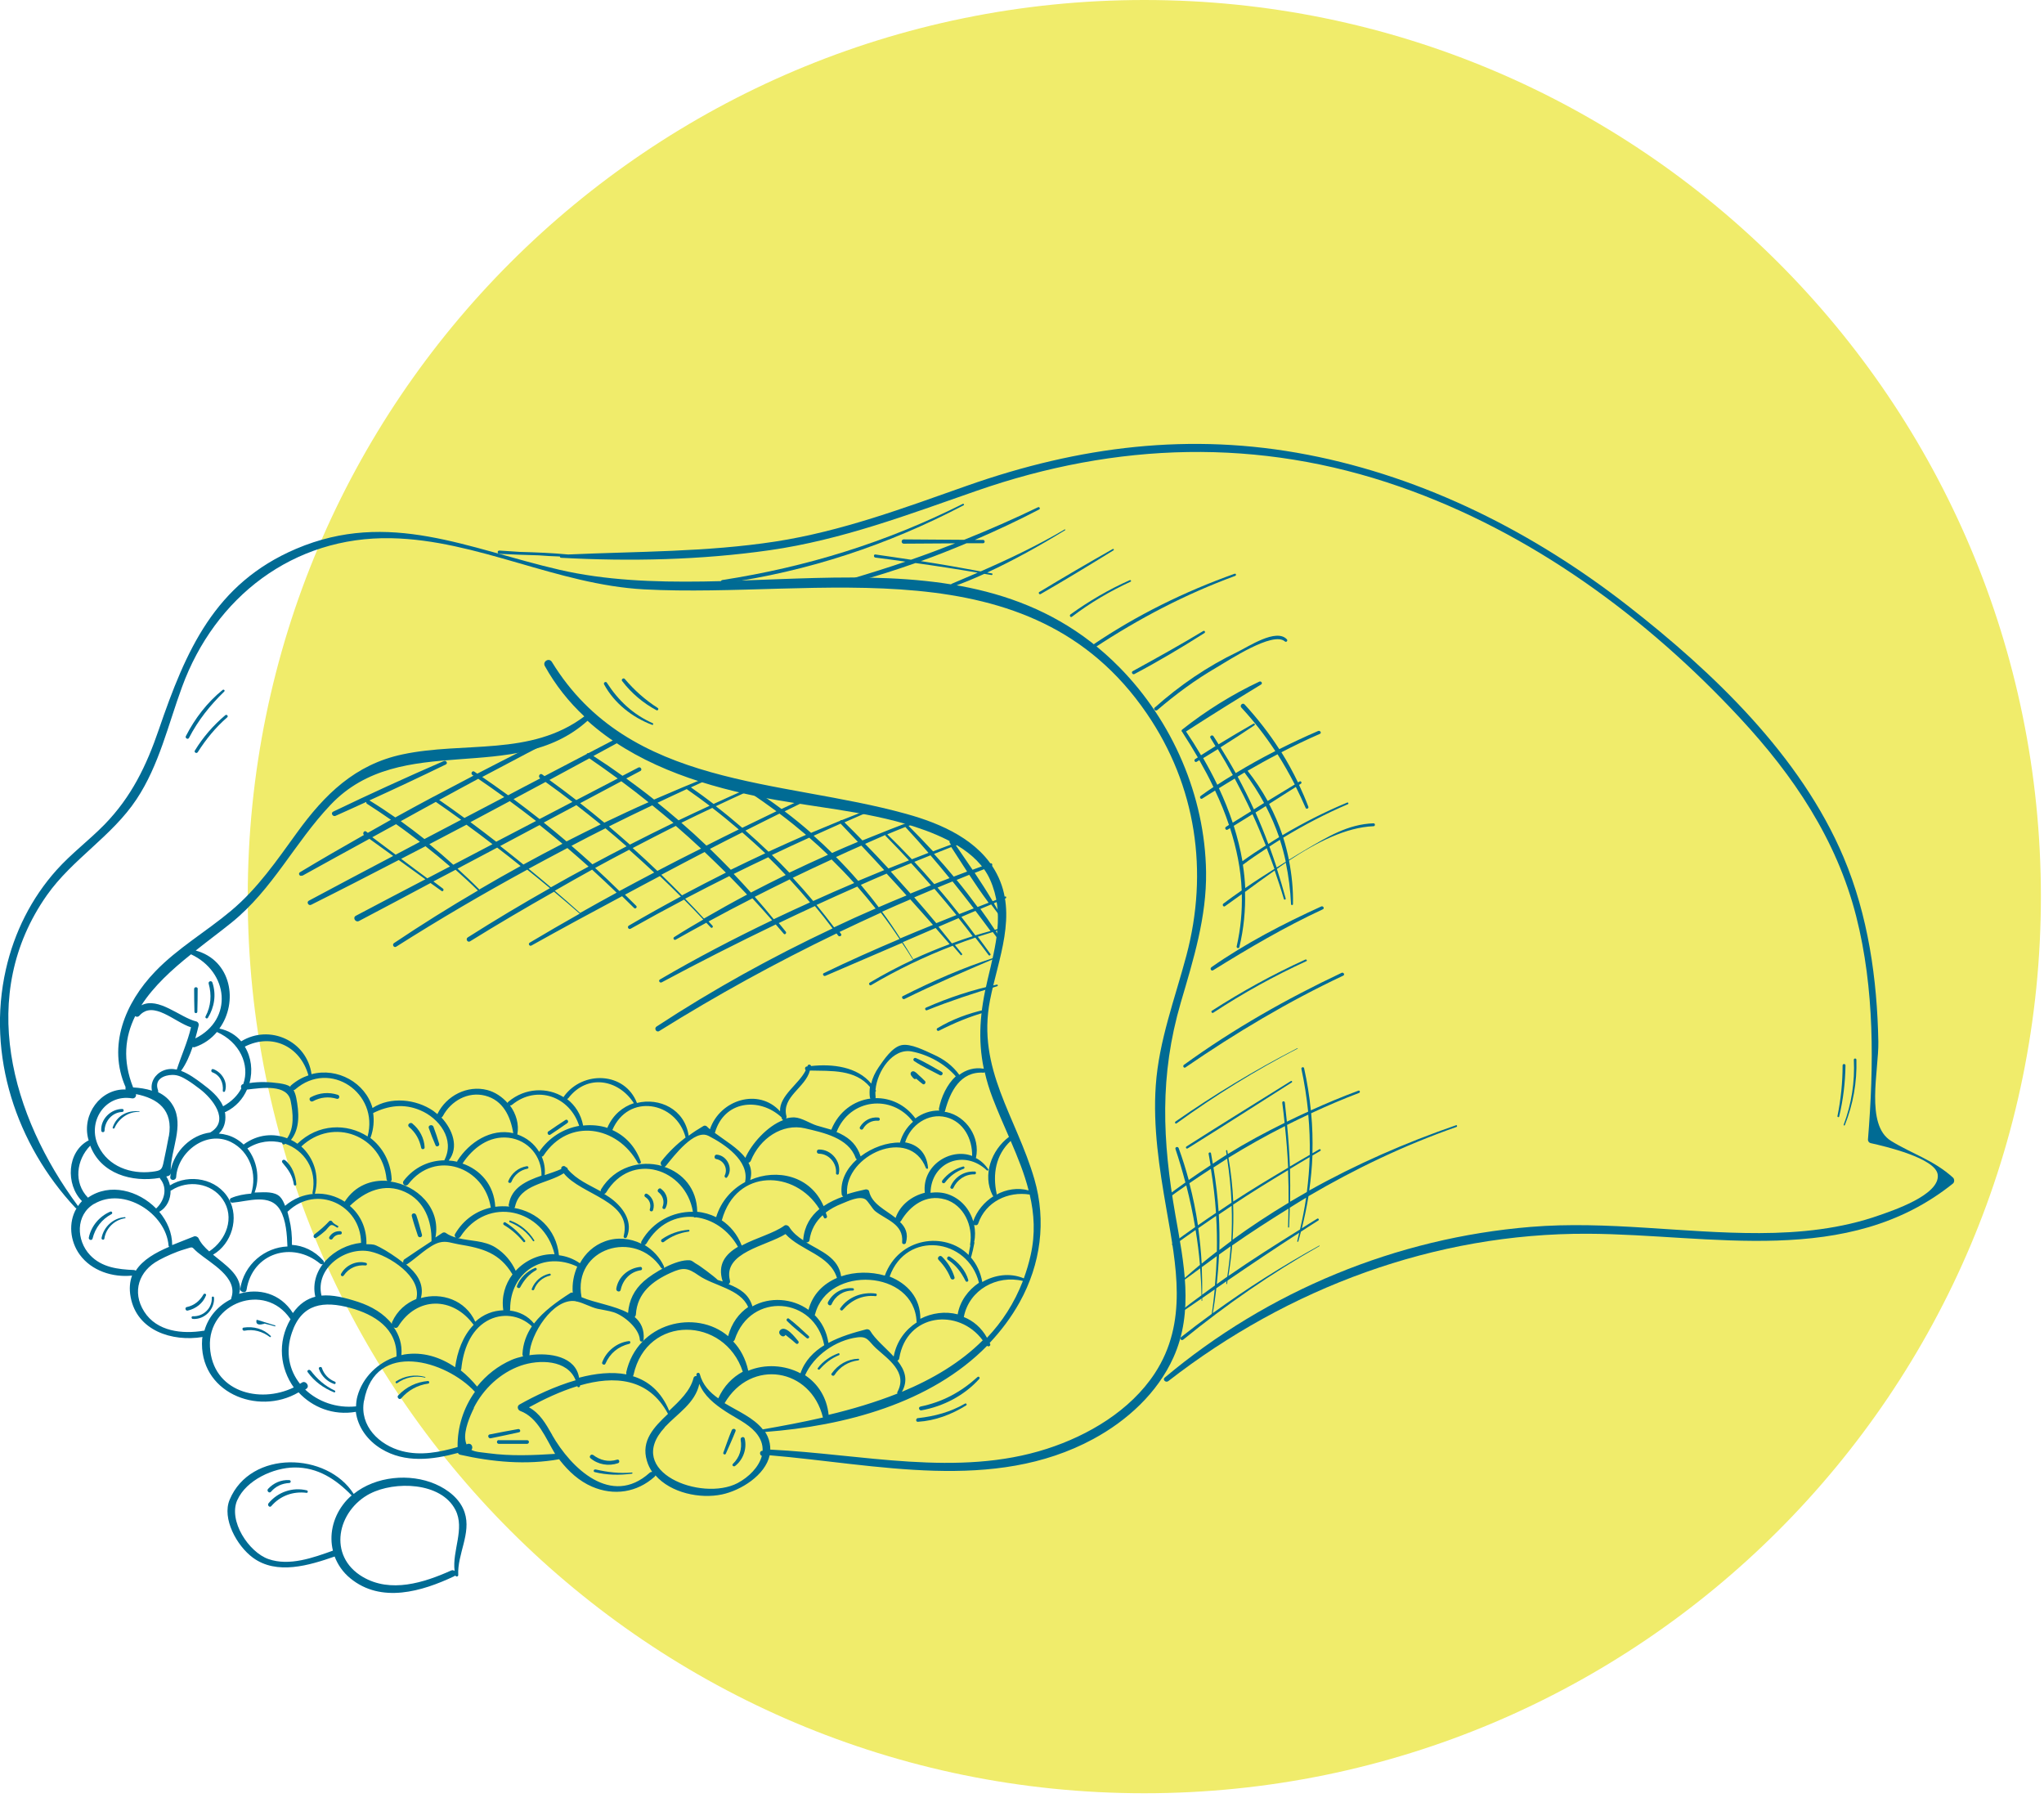 <svg width="191" height="168" viewBox="0 0 191 168" fill="none" xmlns="http://www.w3.org/2000/svg">
<g clip-path="url(#clip0_107_4134)">
<path d="M190.71 83.78C190.71 130.05 153.2 167.56 106.93 167.56C60.66 167.56 23.15 130.05 23.15 83.78C23.15 37.51 60.66 0 106.93 0C153.2 0 190.71 37.51 190.71 83.78Z" fill="#F0EC6B"/>
<path d="M7.14 112.92C6.37 114.23 6.54 115.98 7.45 117.23C8.55 118.75 10.54 119.38 12.34 119.19C12.13 119.76 12.06 120.42 12.21 121.21C12.8 124.35 16.1 125.39 18.92 124.93C18.92 124.99 18.9 125.05 18.89 125.11C18.53 130.08 24.07 132.35 27.9 130.1C29.18 131.48 31.12 132.29 33.25 131.92C33.43 133.34 34.34 134.6 35.63 135.38C37.83 136.72 40.41 136.41 42.79 135.76C42.83 135.84 42.9 135.91 43 135.93C46.02 136.61 49.18 136.9 52.25 136.35C52.28 136.38 52.3 136.42 52.33 136.46C53.13 137.48 54.11 138.39 55.32 138.91C57.36 139.79 59.52 139.46 61.16 137.99C61.21 137.95 61.23 137.9 61.25 137.86C62.7 139.51 65.42 140.07 67.46 139.64C69.22 139.27 71.51 137.85 71.92 135.98C81.93 136.82 92.84 139.5 102.16 134.46C105.32 132.75 108.16 130.16 109.65 126.84C111.59 122.54 110.61 117.95 109.83 113.51C108.62 106.57 108.34 100.52 110.34 93.67C111.52 89.65 112.76 85.69 112.7 81.47C112.6 74.39 109.57 67.4 104.61 62.36C90.65 48.17 69.42 57.19 52.28 53.24C43.74 51.27 36.35 47.59 27.67 51.28C20.05 54.53 17.37 60.79 14.84 68.17C13.68 71.56 12.28 74.46 9.76 77.05C8.32 78.52 6.66 79.76 5.29 81.29C2.93 83.92 1.33 87.13 0.55 90.58C-1.27 98.6 1.52 106.94 7.05 112.86C7.07 112.89 7.11 112.9 7.14 112.9M71.98 135.46C71.98 135.06 71.92 134.65 71.73 134.22C71.66 134.07 71.59 133.94 71.5 133.8C78.92 133.24 86.98 131.12 92.24 125.75C92.35 125.87 92.59 125.77 92.53 125.59C92.52 125.55 92.5 125.52 92.48 125.48C93.54 124.35 94.49 123.1 95.28 121.68C97.25 118.13 97.79 114.1 96.66 110.19C94.97 104.36 91.26 99.88 92.51 93.46C93.26 89.6 95.13 85.45 93.14 81.64C91.5 78.49 87.94 76.95 84.69 76.05C72.91 72.78 58.8 73.66 51.57 61.85C51.31 61.43 50.68 61.8 50.91 62.23C51.92 64.05 53.17 65.6 54.6 66.94C49.59 70.71 43.37 69.26 37.61 70.49C33.18 71.43 30.34 74.23 27.76 77.79C25.85 80.42 24.09 83.01 21.58 85.11C19.27 87.05 16.6 88.59 14.5 90.78C11.68 93.71 10.03 97.73 11.74 101.59C11.71 101.66 11.72 101.73 11.74 101.8C9.41 101.71 7.63 104.12 8.25 106.44C8.26 106.48 8.28 106.51 8.29 106.55C6.24 107.61 6.12 110.68 7.66 112.23C7.52 112.37 7.4 112.53 7.29 112.69C1.05 104.27 -2.16 92.96 4.38 83.65C6.76 80.27 10.47 78.14 12.76 74.68C14.87 71.5 15.71 67.72 17.01 64.19C20.08 55.8 27.38 50.11 36.55 50.29C44.61 50.45 52.04 54.63 60.18 55.07C76.53 55.94 96.24 50.69 107.16 66.67C111.78 73.42 112.95 81.45 110.86 89.29C109.79 93.32 108.29 97.24 108 101.43C107.73 105.3 108.33 109.15 108.99 112.95C109.9 118.21 111.03 123.56 107.91 128.32C105.63 131.8 101.7 134.13 97.81 135.38C89.5 138.06 80.51 135.86 71.99 135.45M29.48 121.16C28.69 121.36 27.98 121.82 27.37 122.69C26.18 120.81 24.14 120.35 22.35 120.89C22.4 120.7 22.42 120.53 22.42 120.36C22.39 120.75 22.98 120.91 23.04 120.51C23.59 117.05 27.33 115.94 29.92 118.08C30.12 118.25 30.39 117.99 30.21 117.79C29.38 116.85 28.33 116.39 27.28 116.32C27.3 115.49 27.22 114.67 27.02 113.86C26.97 113.67 26.92 113.45 26.86 113.22C26.88 113.21 26.9 113.2 26.92 113.18C29.58 110.65 33.7 112.55 33.74 116.13C31.25 116.39 28.89 118.57 29.46 121.15M36.64 123.73C35.89 122.75 34.72 122.06 33.47 121.65C32.24 121.25 31.08 120.96 30.04 121.06C29.43 118.48 32.28 116.45 34.6 116.94C36.37 117.32 39.45 119.3 38.9 121.38C37.95 121.76 37.12 122.47 36.65 123.51C36.61 123.59 36.61 123.67 36.63 123.74M48.82 126.53C48.82 126.62 48.84 126.68 48.89 126.73C48.5 126.82 48.13 126.93 47.82 127.06C46.53 127.62 45.43 128.49 44.58 129.56C44.13 129.01 43.62 128.49 43.05 128.04C43.08 127.99 43.11 127.94 43.11 127.88C43.28 126.18 43.94 124.33 45.5 123.43C46.89 122.63 48.57 122.86 49.7 123.93C49.2 124.68 48.87 125.53 48.82 126.53ZM58.53 128.26C58.52 128.32 58.52 128.37 58.53 128.42C57.16 128.16 55.63 128.33 54.11 128.73C53.8 126.77 51.42 126.35 49.46 126.63C49.47 126.6 49.48 126.57 49.48 126.53C49.53 124.76 51.66 121.27 53.77 121.58C53.82 121.61 53.88 121.62 53.94 121.62C54.55 121.76 55.22 122.15 55.83 122.29C56.32 122.4 56.84 122.46 57.32 122.61C58.29 122.91 59.73 124.11 59.79 125.19C59.8 125.42 60.12 125.41 60.14 125.19C60.23 124.21 59.88 123.55 59.31 123.06C59.37 123 59.41 122.92 59.42 122.82C59.54 120.81 60.98 119.7 62.65 118.94C63.84 118.4 64.25 118.45 65.28 119.17C66.7 120.16 69.19 120.43 69.91 122.13C69.06 122.71 68.37 123.61 68.04 124.85C65.04 122.29 59.55 123.55 58.51 128.26M65.07 128.46C65.07 128.46 65.09 128.54 65.1 128.58C64.98 128.55 64.84 128.61 64.8 128.78C64.5 129.96 63.51 130.89 62.53 131.82C61.78 130.01 60.57 129.03 59.14 128.59C59.17 128.55 59.19 128.51 59.2 128.46C60.45 122.8 67.71 122.99 69.41 128.17C68.46 128.68 67.64 129.5 67.12 130.66C66.32 130.1 65.66 129.41 65.39 128.39C65.33 128.19 65.04 128.27 65.08 128.48M83.87 130.21C81.8 131.03 79.62 131.68 77.43 132.2C77.26 130.53 76.4 129.28 75.23 128.5C76.05 126.66 78.09 125.22 80.13 124.96C81.09 124.84 81.15 125.32 81.86 125.98C82.93 126.96 84.86 128.21 83.86 130.06C83.83 130.12 83.84 130.18 83.86 130.22M83.86 127.13C83.94 127.1 84.02 127.04 84.03 126.92C84.71 122.72 89.57 122.17 91.83 125.24C89.74 127.33 87.12 128.87 84.28 130.05C84.9 128.94 84.54 128 83.86 127.14M16.18 103.34C15.85 102.74 15.35 102.33 14.77 102.05C14.79 102 14.79 101.95 14.77 101.88C14.37 100.81 15.39 100.45 16.08 100.44C16.64 100.42 17.08 100.67 17.54 100.95C17.93 101.19 18.31 101.48 18.68 101.76C19.83 102.63 21.54 104.71 19.64 105.82C17.85 106.05 16.32 107.54 15.95 109.34C15.97 107.41 17.21 105.19 16.19 103.35M23.13 107.3C24.18 106.63 25.34 106.51 26.36 106.78C26.36 106.89 26.49 106.99 26.59 106.92C26.61 106.9 26.63 106.88 26.65 106.87C28.39 107.47 29.66 109.23 29.2 111.45C29.2 111.5 29.21 111.54 29.24 111.56C28.34 111.65 27.43 111.99 26.64 112.67C26.52 112.35 26.38 112.05 26.17 111.83C25.67 111.32 24.72 111.4 24.06 111.42C23.97 111.42 23.88 111.43 23.79 111.43C24.32 110.05 24.01 108.45 23.12 107.31M28.15 107.13C31.13 104.33 35.71 106.08 36.12 110.17C36.12 110.25 36.16 110.3 36.21 110.34C34.71 110.22 33.19 110.77 32.22 112.27C32.22 112.27 32.22 112.28 32.22 112.29C31.4 111.75 30.41 111.48 29.41 111.54C29.41 111.53 29.43 111.53 29.43 111.51C29.89 109.75 29.27 108.15 28.16 107.13M38.32 118.47C38.21 118.37 38.08 118.26 37.95 118.15C37.99 118.15 38.04 118.13 38.08 118.1C38.91 117.55 40.11 116.35 41.05 116.1C41.73 115.92 42.2 116.16 42.87 116.27C45.13 116.64 46.69 117.08 47.89 119.08C47.21 119.98 46.84 121.14 47.03 122.43C46.57 122.45 46.1 122.53 45.66 122.71C45.18 122.9 44.77 123.17 44.41 123.5C43.48 121.45 41.24 120.74 39.33 121.29C39.62 120.2 39.16 119.26 38.31 118.47M53.52 120.79C53.45 120.77 53.36 120.77 53.31 120.81C52.05 121.62 50.78 122.52 49.9 123.67C49.34 122.96 48.52 122.56 47.65 122.46C47.66 122.43 47.67 122.39 47.67 122.35C47.66 118.83 50.82 116.87 53.94 118.35C53.61 119.11 53.45 119.95 53.52 120.8M54.34 121.2C53.49 116.61 59.36 114.81 61.78 118.47C61.89 118.63 62.12 118.49 62.04 118.32C61.65 117.48 61.01 116.8 60.23 116.33C60.3 116.32 60.36 116.27 60.41 116.19C61.48 114.35 63.17 113.58 64.82 113.71C64.87 113.77 64.96 113.78 65.02 113.74C66.56 113.93 68.05 114.89 68.96 116.5C67.79 117.19 67.02 118.14 67.53 119.74C67.38 119.69 67.22 119.65 67.07 119.6C66.72 119.25 65.31 118.21 65.11 118.12C64.87 118 64.72 117.79 64.45 117.76C63.19 117.66 61.05 118.93 60.16 119.72C59.25 120.53 58.78 121.5 58.69 122.68C57.43 121.99 55.61 121.75 54.34 121.21V121.19M89.49 122.81C88.34 122.51 87.08 122.67 86 123.23C86.02 121.26 84.77 119.93 83.13 119.28C83.13 119.27 83.14 119.27 83.14 119.26C84.69 114.96 90.43 115.65 91.48 119.86C90.47 120.54 89.7 121.58 89.49 122.81ZM86.42 111.45C85.2 111.75 84.1 112.6 83.69 113.8C82.76 113.06 81.47 112.49 81.22 111.34C81.19 111.18 81.01 111.11 80.87 111.14C80.3 111.26 79.71 111.41 79.14 111.59C79.14 111.56 79.16 111.53 79.15 111.5C78.94 107.95 84.99 105.2 86.52 109.14C86.56 109.24 86.74 109.24 86.72 109.11C86.58 107.66 85.7 106.93 84.58 106.74C85.06 105.14 86.72 103.96 88.41 104.39C90.05 104.81 90.87 106.43 90.84 108.01C88.79 107.23 86.13 108.92 86.42 111.46M81.83 101.87C81.83 101.87 81.81 101.84 81.81 101.83C81.97 100.09 83.42 97.91 85.2 98.25C86.74 98.55 88.28 99.39 89.31 100.57C88.49 101.33 87.95 102.5 87.74 103.58C87.73 103.66 87.74 103.72 87.77 103.77C86.95 103.75 86.18 104.03 85.54 104.5C84.57 103.18 83.17 102.58 81.8 102.61C81.82 102.58 81.83 102.54 81.82 102.49C81.8 102.34 81.8 102.18 81.8 102.02C81.84 101.99 81.87 101.93 81.84 101.87M81.3 102.57C81.3 102.57 81.32 102.63 81.33 102.65C79.8 102.85 78.37 103.85 77.68 105.56C77.23 105.42 76.77 105.31 76.32 105.17C75.68 104.97 74.92 104.44 74.24 104.41C73.98 104.4 73.71 104.44 73.44 104.51C73.49 104.45 73.51 104.38 73.49 104.3C73.01 102.49 75.27 101.63 75.68 100.03C77.7 100.08 79.9 99.91 81.29 101.56C81.25 101.88 81.24 102.22 81.29 102.58M34.87 104C36.29 103.3 37.75 103.1 39.26 103.74C41.04 104.48 42.53 106.46 41.53 108.39C41.53 108.39 41.53 108.41 41.53 108.42C40.14 108.43 38.73 109.03 37.73 110.32C37.49 110.63 37.92 110.95 38.15 110.65C40.68 107.36 45.29 109.05 45.86 112.84C44.55 113.13 43.33 113.93 42.53 115.29C42.44 115.44 42.51 115.57 42.61 115.64C42.27 115.54 41.94 115.41 41.65 115.2C41.57 115.14 41.43 115.14 41.34 115.2C41.12 115.34 40.91 115.49 40.69 115.63C41.22 112.86 38.94 110.74 36.48 110.4C36.55 110.37 36.61 110.3 36.6 110.19C36.51 108.51 35.72 107.18 34.6 106.32C34.6 106.31 34.62 106.3 34.63 106.29C34.92 105.48 34.97 104.71 34.87 104ZM47.54 112.52C47.52 112.61 47.54 112.68 47.59 112.74C47.15 112.7 46.71 112.7 46.28 112.76C46.17 110.69 44.86 109.29 43.22 108.72C44.18 107.26 45.7 106.1 47.53 106.31C49.34 106.52 50.64 108.05 50.6 109.85C49.19 110.34 47.8 110.96 47.55 112.52M51.81 117.19C50.45 117.15 49.11 117.74 48.19 118.74C47.78 117.86 47.17 117.12 46.33 116.58C45.26 115.89 43.93 115.98 42.78 115.68C42.87 115.68 42.96 115.65 43.02 115.56C45.55 111.66 50.82 112.96 51.82 117.2M41.24 104.42C41.29 104.4 41.34 104.36 41.38 104.29C42.13 102.88 43.72 101.96 45.34 102.38C47.01 102.81 47.71 104.33 47.96 105.88C45.86 105.41 43.84 106.74 42.75 108.45C42.73 108.48 42.72 108.52 42.71 108.55C42.45 108.49 42.19 108.45 41.93 108.44C42.92 107.19 42.28 105.52 41.25 104.42M47.66 103.29C47.72 103.29 47.79 103.28 47.85 103.23C50.18 101.32 53.26 102.48 54.12 105.2C52.68 105.45 51.3 106.27 50.38 107.63C49.93 106.88 49.21 106.3 48.34 106C48.52 105.05 48.23 104.08 47.66 103.3M52.98 102.7C52.98 102.7 53.07 102.66 53.11 102.61C54.88 100.31 57.79 100.85 59.23 103.08C58.2 103.42 57.28 104.16 56.77 105.34C56.77 105.36 56.77 105.38 56.77 105.39C56.04 105.15 55.26 105.09 54.49 105.17C54.29 104.1 53.73 103.27 53 102.7M64.07 106.28C63.24 106.92 62.47 107.65 61.81 108.5C61.69 108.65 61.74 108.83 61.84 108.94C59.85 108.38 57.45 109.02 56.17 111.12C56.13 111.19 56.12 111.26 56.14 111.32C55.05 110.71 53.9 110.25 53.05 109.25C53.06 109.16 52.98 109.07 52.88 109.06C52.88 109.06 52.88 109.06 52.87 109.05C52.71 108.84 52.38 109 52.45 109.23C51.98 109.44 51.45 109.61 50.9 109.8C50.96 109.19 50.85 108.6 50.62 108.07C50.69 108.07 50.76 108.03 50.8 107.96C53.16 104.4 57.7 105.2 59.6 108.67C59.68 108.82 59.94 108.72 59.88 108.55C59.37 107.09 58.38 106.11 57.22 105.59C58.71 102.12 63.19 102.92 64.07 106.3M66.2 106.13C67.73 106.92 70.02 108.45 69.63 110.4C69.63 110.42 69.63 110.43 69.63 110.45C68.4 111.11 67.38 112.22 66.92 113.73C66.36 113.46 65.76 113.28 65.15 113.23C65.13 111.05 63.78 109.6 62.08 109.03C62.13 109.02 62.18 108.99 62.22 108.94C62.99 107.99 64.9 105.47 66.19 106.13M75.05 115.78C75.05 115.78 75.05 115.86 75.07 115.9C74.55 115.56 74.08 115.18 73.75 114.65C73.66 114.51 73.43 114.41 73.28 114.53C72.35 115.22 70.64 115.67 69.31 116.38C68.9 115.33 68.23 114.55 67.44 114.02C67.44 114.01 67.45 114 67.46 113.99C68.81 109.14 74.3 109.3 76.57 112.97C75.76 113.64 75.18 114.53 75.06 115.79M66.8 105.85C66.8 105.85 66.8 105.84 66.81 105.83C67.66 102.86 70.92 102.48 73.02 104.39C73.04 104.44 73.05 104.49 73.07 104.55C73.1 104.61 73.14 104.64 73.19 104.66C71.68 105.23 70.21 106.9 69.65 108.19C68.96 107.27 67.73 106.56 66.8 105.86M75.22 105.43C76.93 105.83 79.29 106.32 79.95 108.19C79.97 108.26 80.02 108.3 80.07 108.33C79.12 109.18 78.5 110.31 78.65 111.58C78.66 111.69 78.72 111.76 78.8 111.8C78.14 112.03 77.51 112.33 76.96 112.7C75.74 109.85 72.59 109.17 70.1 110.26C70.27 109.65 70.19 109.12 69.94 108.64C70.03 108.62 70.11 108.57 70.16 108.46C71 106.38 73.09 104.94 75.23 105.43M85.32 104.81C84.75 105.31 84.32 105.97 84.11 106.71C84.11 106.73 84.11 106.74 84.11 106.76C82.9 106.73 81.5 107.22 80.42 108.05C80.09 107.04 79.49 106.41 78.52 105.93C78.41 105.87 78.29 105.83 78.17 105.78C79.4 102.65 83.33 102.2 85.31 104.81M88.29 112.06C90.08 112.58 90.95 114.56 90.65 116.29C90.65 116.33 90.65 116.35 90.67 116.38C90.61 116.67 90.55 116.96 90.51 117.26C88.28 115.04 84 115.6 82.68 119.19C81.37 118.81 79.89 118.82 78.6 119.26C78.34 117.5 76.73 116.93 75.34 116.09C75.48 116.1 75.62 116.04 75.64 115.89C75.78 114.89 76.23 114.14 76.87 113.55C76.91 113.63 76.95 113.69 76.99 113.77C77.06 113.94 77.31 113.81 77.28 113.65C77.25 113.53 77.2 113.42 77.16 113.3C77.6 112.96 78.1 112.69 78.66 112.47C79.26 112.23 80.29 111.72 80.86 112.06C81.1 112.2 81.52 112.95 81.76 113.15C82.76 113.97 84.46 114.35 84.3 116.08C84.28 116.28 84.59 116.31 84.65 116.13C84.9 115.25 84.6 114.66 84.09 114.17C84.13 114.15 84.16 114.14 84.19 114.09C85.04 112.64 86.54 111.56 88.3 112.07M85.67 123.56C84.61 124.24 83.78 125.32 83.51 126.75C82.74 125.92 81.79 125.15 81.32 124.36C81.25 124.24 81.09 124.18 80.95 124.21C79.79 124.51 78.52 124.88 77.41 125.48C77.25 124.4 76.78 123.53 76.13 122.88C76.14 122.85 76.16 122.83 76.17 122.79C77.36 118.18 85.45 118.63 85.65 123.51C85.65 123.53 85.67 123.54 85.67 123.56ZM77.03 125.69C76.03 126.31 75.2 127.14 74.8 128.32C73.32 127.54 71.49 127.43 69.92 128.08C69.67 126.94 69.17 126.03 68.51 125.34C68.58 125.31 68.63 125.25 68.66 125.16C70.15 120.66 76.13 121.16 77.02 125.69M70.31 122.07C69.97 120.92 69.16 120.43 68.08 119.99C68.18 119.93 68.25 119.81 68.21 119.65C67.53 117.02 71.61 116.43 73.4 115.31C74.85 116.88 77.54 117.25 78.21 119.41C76.95 119.95 75.93 120.93 75.55 122.39C74.04 121.3 71.93 121.15 70.3 122.07M54.19 118.04C53.57 117.61 52.9 117.37 52.23 117.29C51.98 114.79 50.14 113.23 48.06 112.87C48.09 112.84 48.12 112.8 48.13 112.74C48.6 110.63 51.12 110.63 52.68 109.63C54.31 111.68 59.12 112.21 58.28 115.5C58.23 115.7 58.51 115.76 58.58 115.58C59.13 114.26 58.36 113.02 57.34 112.17C57.06 111.94 56.76 111.74 56.46 111.56C56.52 111.55 56.58 111.51 56.63 111.44C58.99 107.52 64.08 109.18 64.75 113.23C62.9 113.2 61 114.13 59.95 115.97C59.9 116.06 59.9 116.14 59.93 116.21C58.89 115.7 57.67 115.57 56.53 115.99C55.48 116.37 54.69 117.12 54.19 118.04ZM37.82 117.64C37.69 117.73 37.66 117.86 37.68 117.98C36.98 117.43 36.13 116.87 35.47 116.53C34.96 116.27 34.9 116.27 34.35 116.26C34.32 116.26 34.28 116.26 34.24 116.26C34.28 114.73 33.65 113.49 32.69 112.68C34.09 111.32 35.92 110.49 37.84 111.37C39.67 112.21 40.36 114.08 40.32 115.98C39.48 116.53 38.65 117.08 37.82 117.65M22.55 101.7C22.22 102.34 21.66 102.92 20.85 103.37C20.47 102.48 19.63 101.81 18.87 101.24C18.31 100.82 17.63 100.32 16.92 100.06C17.4 99.4 17.73 98.62 18 97.83C18.06 97.85 18.13 97.87 18.21 97.84C19.07 97.55 19.75 97.05 20.27 96.43C22.38 97.36 23.38 99.49 22.73 101.3C22.73 101.3 22.72 101.3 22.71 101.3C22.52 101.34 22.48 101.56 22.55 101.71M22.87 97.8C25.39 96.51 28.05 97.74 28.82 100.48C28.25 100.67 27.7 100.98 27.19 101.42C27.15 101.46 27.13 101.5 27.12 101.54C26.88 101.37 26.55 101.29 26.09 101.22C25.17 101.09 24.23 101.06 23.31 101.2C23.64 100.04 23.48 98.79 22.88 97.8M34.35 106.19C32.43 104.94 29.73 104.98 27.79 106.87C27.6 106.73 27.4 106.61 27.19 106.51C28.05 105.45 27.95 103.91 27.68 102.57C27.62 102.27 27.53 102.04 27.43 101.86C27.48 101.86 27.54 101.84 27.58 101.8C30.85 98.96 35.44 102.16 34.35 106.19ZM22.8 106.92C22.8 106.92 22.78 106.94 22.77 106.95C22.35 106.55 21.85 106.24 21.27 106.07C21 105.99 20.72 105.94 20.45 105.92C20.92 105.48 21.12 104.84 21.05 104.13C21.05 104.05 21.02 103.98 21.01 103.91C21.04 103.91 21.07 103.91 21.1 103.89C22.04 103.43 22.7 102.68 23.08 101.81C24.45 101.65 26.85 101.27 27.16 102.87C27.39 104.03 27.52 105.38 26.83 106.36C25.59 105.88 24.12 105.96 22.79 106.92M15.77 106.18C15.63 106.96 15.46 107.75 15.3 108.52C15.14 109.32 15.06 109.38 14.2 109.49C12.22 109.73 10.14 109 9.21 107.12C8.1 104.89 9.78 102.2 12.34 102.63C12.61 102.67 12.76 102.42 12.7 102.23C14.74 102.63 16.21 103.7 15.78 106.18M12.64 94.95C12.75 95.03 12.9 95.04 13.02 94.91C14.32 93.42 16.34 95.53 17.85 95.99C17.53 97.36 16.95 98.61 16.52 99.94C16.09 99.85 15.66 99.86 15.22 100.05C14.48 100.38 14.03 101.13 14.2 101.91C13.63 101.73 13.03 101.64 12.44 101.61C11.43 99.06 11.68 96.88 12.63 94.95M13.22 93.92C14.37 92.14 16.07 90.59 17.85 89.17C21.36 90.81 21.83 95.24 18.25 97.03C18.36 96.63 18.47 96.22 18.56 95.84C18.6 95.67 18.51 95.48 18.33 95.44C16.84 95.08 14.81 93.12 13.22 93.93M18.26 88.84C19.41 87.92 20.58 87.06 21.62 86.22C25.5 83.09 27.52 78.75 30.9 75.19C37.53 68.21 48.11 73.48 54.9 67.35C59.21 71.24 65.05 73.24 70.8 74.42C75.66 75.42 80.78 75.72 85.51 77.26C88.08 78.1 91.32 79.53 92.51 82.18C93.91 85.31 93.03 88.38 92.29 91.52C91.57 94.53 91.36 97.11 91.93 99.86C91.04 99.71 90.27 99.96 89.64 100.43C89.01 99.56 88.19 98.96 87.2 98.52C86.44 98.18 85.09 97.47 84.23 97.66C83.37 97.85 82.6 99.01 82.12 99.7C81.77 100.21 81.53 100.72 81.41 101.25C80.1 99.67 77.8 99.39 75.79 99.61C75.76 99.45 75.51 99.42 75.46 99.6C75.46 99.62 75.45 99.63 75.44 99.65C75.42 99.65 75.4 99.65 75.39 99.65C75.2 99.68 75.19 99.89 75.29 100.01C74.65 101.31 72.83 102.36 72.89 103.84C70.89 101.63 67.28 102.75 66.34 105.52C66.24 105.43 66.14 105.35 66.06 105.26C65.97 105.17 65.82 105.15 65.72 105.22C65.24 105.5 64.78 105.8 64.35 106.12C63.98 103.61 61.59 102.54 59.52 103.06C58.39 100.15 54.48 100.01 52.71 102.43C52.69 102.46 52.67 102.49 52.67 102.52C51.17 101.58 49.08 101.62 47.51 102.94C47.46 102.98 47.44 103.02 47.43 103.06C46.92 102.49 46.26 102.04 45.53 101.85C43.67 101.37 41.72 102.38 40.89 104.06C40.88 104.08 40.88 104.09 40.88 104.11C40.75 104 40.62 103.9 40.49 103.8C38.88 102.69 36.48 102.44 34.81 103.53C34.15 101.18 31.55 99.72 29.11 100.37C28.68 97.27 25.21 95.67 22.54 97.3C22.05 96.73 21.38 96.29 20.5 96.11C22.28 93.66 21.65 89.71 18.26 88.81M92.02 100.19C92.2 100.98 92.44 101.78 92.76 102.61C93.23 103.83 93.76 105.04 94.28 106.23C92.65 107.46 91.78 109.78 92.75 111.69C92.77 111.74 92.81 111.76 92.84 111.77C91.98 112.31 91.29 113.13 90.94 114.11C90.61 112.98 89.78 112 88.59 111.59C88.07 111.41 87.5 111.38 86.95 111.45C87.02 108.56 90.11 107.36 92.22 109.36C92.28 109.42 92.4 109.34 92.35 109.26C92.02 108.77 91.62 108.42 91.18 108.2C91.18 108.19 91.2 108.18 91.2 108.17C91.61 106.3 90.33 104.31 88.44 103.91C88.38 103.9 88.33 103.91 88.27 103.89C88.29 103.86 88.3 103.84 88.31 103.8C88.78 102.01 89.74 100.09 91.9 100.23C91.95 100.23 91.99 100.21 92.02 100.19ZM94.44 106.6C95.1 108.13 95.72 109.65 96.12 111.23C95.09 110.95 94.02 111.13 93.12 111.62C93.12 111.59 93.14 111.57 93.13 111.54C92.74 109.7 93.05 107.91 94.44 106.61M96.22 111.62C96.64 113.42 96.76 115.28 96.31 117.27C96.14 118.04 95.92 118.76 95.67 119.45C94.39 118.91 92.96 119.11 91.79 119.79C91.62 118.85 91.24 118.09 90.72 117.49C90.72 117.48 90.74 117.47 90.75 117.45C90.87 117.02 90.97 116.58 91.05 116.14C91.05 116.1 91.05 116.07 91.03 116.04C91.15 115.51 91.13 114.97 91.03 114.45C91.16 114.52 91.35 114.5 91.41 114.32C92.1 112.29 94.2 111.29 96.23 111.62M95.58 119.7C94.78 121.77 93.64 123.52 92.23 125C91.7 124.04 90.93 123.41 90.06 123.06C90.06 123.05 90.07 123.04 90.07 123.03C90.57 120.51 93.16 119.1 95.58 119.69M76.9 132.45C75 132.89 73.1 133.24 71.28 133.56C70.4 132.46 68.96 131.87 67.71 131.11C70.17 126.9 75.77 127.82 76.9 132.45ZM42.54 127.76C41.15 126.81 39.51 126.28 37.78 126.56C37.69 126.58 37.6 126.61 37.51 126.62C37.59 125.6 37.3 124.73 36.78 124C36.9 124.11 37.1 124.12 37.21 123.94C38.97 121.12 42.31 121.14 44.24 123.77C44.24 123.77 44.26 123.77 44.26 123.79C43.25 124.83 42.72 126.32 42.53 127.76M19.92 117.23C21.64 116.23 22.39 113.81 21.38 112.03C20.3 110.12 17.68 109.64 15.88 110.76C15.82 110.47 15.7 110.18 15.54 109.93C15.6 109.91 15.67 109.9 15.73 109.88C15.85 109.85 15.93 109.74 15.96 109.62C15.94 109.74 15.92 109.86 15.91 109.99C15.89 110.34 16.43 110.34 16.46 109.99C16.61 107.63 19.27 105.57 21.58 106.71C23.37 107.6 24.05 109.71 23.47 111.53C22.83 111.58 22.19 111.69 21.59 111.95C21.38 112.04 21.49 112.4 21.71 112.38C23.17 112.26 25.26 111.46 26.19 113.08C26.73 114.01 26.82 115.36 26.86 116.47C24.78 116.55 22.78 118.12 22.44 120.48C22.45 119.09 21.07 118.2 19.91 117.24M19.55 116.93C19.12 116.55 18.76 116.15 18.55 115.7C18.49 115.57 18.27 115.47 18.13 115.53C17.49 115.79 16.79 116.05 16.09 116.34C16.09 115.19 15.62 114.11 14.88 113.23C15.61 112.82 15.95 112.04 15.94 111.25C15.97 111.25 16 111.23 16.04 111.21C17.56 110.23 19.75 110.52 20.81 112.06C21.98 113.75 21.14 115.88 19.56 116.92M14.59 112.92C12.94 111.24 10.26 110.49 8.22 111.91C6.86 110.51 7.13 108.39 8.43 107.05C9.42 109.68 12.33 110.51 14.93 110.06C14.94 110.09 14.96 110.13 14.98 110.16C15.69 111.04 15.35 112.22 14.59 112.92ZM62.1 133.37C63.32 132.06 64.95 131.13 65.35 129.31C65.8 130.43 66.76 131.2 67.8 131.88C68.72 132.49 69.86 132.99 70.6 133.83C71.1 134.4 71.29 134.99 71.26 135.56C70.96 135.55 70.95 135.95 71.19 136.04C70.91 137.09 69.96 138.03 68.92 138.58C65.54 140.34 58.27 137.52 62.12 133.37M51.6 134.08C50.96 132.96 50.45 132.07 49.43 131.5C50.78 130.76 52.35 130.01 53.95 129.52C53.95 129.52 53.95 129.52 53.95 129.53C53.98 129.68 54.19 129.63 54.2 129.5C54.2 129.48 54.2 129.47 54.2 129.45C57.36 128.54 60.6 128.71 62.42 132.11C61.11 133.35 59.88 134.61 60.45 136.5C60.56 136.88 60.73 137.22 60.94 137.53C60.86 137.53 60.78 137.55 60.7 137.62C57.12 140.84 53.36 137.18 51.59 134.08M44.27 131.55C45.17 129.77 46.75 128.28 48.65 127.61C50.36 127.01 53.03 127.03 53.79 128.97C51.86 129.53 49.99 130.42 48.54 131.24C48.28 131.39 48.37 131.75 48.62 131.84C50.26 132.45 50.98 134.36 51.87 135.85C49.78 135.98 47.74 136.07 45.65 135.79C45.01 135.7 44.45 135.69 44.05 135.48C44.25 135.25 44.07 134.81 43.71 134.92C43.67 134.93 43.63 134.94 43.59 134.96C43.54 134.83 43.5 134.69 43.48 134.52C43.36 133.62 43.91 132.32 44.29 131.56M34.02 130.88C35.06 125.17 41.68 127.11 44.38 130.05C43.32 131.53 42.73 133.34 42.76 135.21C41.07 135.7 39.3 136.04 37.57 135.59C35.43 135.03 33.58 133.24 34.01 130.89M27.28 124.51C28.21 121.77 30.27 121.54 32.74 122.21C34.97 122.82 37.13 124.13 37.05 126.74C37.05 126.74 37.05 126.74 37.05 126.75C35.33 127.29 33.88 128.7 33.4 130.46C33.31 130.78 33.28 131.1 33.27 131.41C31.44 131.6 29.71 130.97 28.52 129.84C28.56 129.81 28.61 129.79 28.65 129.75C28.97 129.5 28.55 128.96 28.21 129.19C28.15 129.23 28.09 129.26 28.03 129.3C27.04 128.05 26.64 126.37 27.28 124.51ZM19.62 125.85C19.39 121.73 24.75 119.74 27.12 123.23C27.12 123.24 27.14 123.25 27.15 123.26C25.87 125.46 26.2 127.88 27.45 129.64C24.23 131.2 19.85 130.04 19.62 125.86M14.84 117.75C15.55 117.37 16.44 116.97 17.23 116.74C18.18 116.46 17.8 116.46 18.48 117.03C19.69 118.04 22.26 119.36 21.62 121.26C21.6 121.31 21.6 121.35 21.6 121.39C20.44 121.97 19.48 122.99 19.1 124.34C19.08 124.34 19.06 124.34 19.04 124.34C17.05 124.67 14.66 124.43 13.47 122.55C12.3 120.7 12.99 118.74 14.83 117.76M8.8 112.49C11.57 110.85 15.51 113.38 15.75 116.38C15.75 116.43 15.78 116.47 15.81 116.5C14.54 117.04 13.34 117.71 12.69 118.73C12.64 118.7 12.59 118.68 12.53 118.67C11.03 118.61 9.5 118.43 8.41 117.27C7.12 115.9 7.04 113.52 8.8 112.48" fill="#006B94"/>
<path d="M23.62 145.54C25.86 147.2 28.91 146.26 31.27 145.44C31.56 146.2 32.04 146.91 32.74 147.48C35.62 149.84 39.43 148.71 42.45 147.28C42.49 147.26 42.52 147.24 42.55 147.21C42.59 147.36 42.83 147.33 42.82 147.17C42.72 145.21 44.06 143.28 43.42 141.33C43.01 140.07 41.86 139.18 40.68 138.67C38.29 137.64 35.12 137.93 33.05 139.59C30.57 135.68 23.42 135.45 21.46 140.13C20.72 141.89 22.13 144.44 23.62 145.54ZM34.59 139.56C36.85 138.39 41.21 138.45 42.56 141.09C43.46 142.86 42.24 144.89 42.48 146.79C42.39 146.72 42.28 146.69 42.15 146.75C39.61 147.89 36.5 148.88 33.89 147.34C30.58 145.39 31.51 141.14 34.6 139.55M22.18 140.16C23.02 138.29 25.55 137.14 27.51 137.12C29.7 137.1 31.39 138.22 32.86 139.73C32.56 139.99 32.28 140.28 32.04 140.61C31.08 141.9 30.76 143.47 31.11 144.89C29.27 145.55 27.04 146.36 25.09 145.68C23.25 145.04 21.3 142.1 22.18 140.15" fill="#006B94"/>
<path d="M46.62 51.44C47.28 51.48 47.94 51.52 48.6 51.57C50.1 51.61 51.59 51.67 53.09 51.81C59.57 51.52 66.02 51.59 72.46 50.6C78.67 49.64 84.48 47.46 90.38 45.38C100.83 41.7 111.23 40.37 122.19 42.49C133.17 44.61 143.33 49.76 152.11 56.6C160.08 62.81 168.27 70.63 172.27 80.1C174.57 85.54 175.41 91.47 175.52 97.34C175.57 100.02 174.28 105.1 176.7 106.6C178.67 107.82 180.68 108.39 182.49 110.03C182.64 110.16 182.65 110.46 182.49 110.59C172.64 118.49 159.92 115.33 148.36 115.28C134.08 115.22 120.39 120.33 109.17 129.05C108.94 129.23 108.6 128.92 108.84 128.72C118.48 120.62 130.49 115.67 143.04 114.64C150.19 114.05 157.26 115.24 164.41 115.22C168.21 115.21 172.05 114.82 175.65 113.54C176.72 113.16 181.31 111.67 181.07 109.76C180.88 108.22 176.15 107.11 174.79 106.81C174.66 106.78 174.54 106.63 174.55 106.49C175.11 99.54 175.18 92.42 173.45 85.62C171.62 78.44 167.59 72.47 162.6 67.1C153.83 57.65 143.04 49.73 130.79 45.47C117.63 40.88 104.33 41.31 91.26 45.86C84.88 48.08 78.65 50.45 71.93 51.41C65.51 52.33 58.89 52.47 52.43 52.12C52.35 52.12 52.32 52.06 52.32 52C51.65 51.98 50.99 51.94 50.33 51.89C49.1 51.86 47.88 51.81 46.65 51.75C46.46 51.74 46.46 51.44 46.65 51.45" fill="#006B94"/>
<path d="M87.6 96.07C88.98 95.24 90.51 94.68 92.08 94.33C92.23 94.3 92.29 94.52 92.14 94.56C90.6 94.98 89.16 95.59 87.74 96.31C87.58 96.39 87.44 96.16 87.6 96.07Z" fill="#006B94"/>
<path d="M86.51 94.16C88.63 93.22 90.88 92.48 93.15 92C93.24 91.98 93.28 92.12 93.19 92.15C90.95 92.81 88.78 93.53 86.61 94.4C86.48 94.45 86.38 94.22 86.51 94.17" fill="#006B94"/>
<path d="M84.38 93.07C87.13 91.68 89.98 90.42 92.92 89.48C92.97 89.46 93 89.54 92.95 89.56C90.12 90.77 87.3 91.97 84.53 93.34C84.35 93.43 84.19 93.16 84.37 93.07" fill="#006B94"/>
<path d="M28.25 81.83C30.33 80.67 32.43 79.53 34.52 78.38C35.26 78.91 36 79.45 36.74 79.98C34.11 81.37 31.48 82.75 28.86 84.16C28.61 84.3 28.83 84.67 29.08 84.54C31.82 83.17 34.54 81.77 37.26 80.36C38.09 80.96 38.92 81.56 39.75 82.16C37.58 83.29 35.42 84.42 33.25 85.57C32.93 85.74 33.21 86.22 33.54 86.06C35.77 84.89 38 83.7 40.23 82.51C40.57 82.76 40.92 83 41.26 83.25C41.39 83.35 41.52 83.13 41.39 83.03C41.09 82.81 40.8 82.58 40.5 82.36C41.19 82 41.88 81.63 42.57 81.27C43.28 81.9 43.98 82.54 44.66 83.21C41.99 84.77 39.37 86.41 36.82 88.12C36.61 88.26 36.8 88.59 37.02 88.46C41.04 85.91 45.12 83.52 49.27 81.26C49.98 81.83 50.69 82.4 51.39 82.99C48.79 84.46 46.23 85.99 43.71 87.59C43.48 87.74 43.69 88.1 43.92 87.96C46.51 86.35 49.13 84.82 51.77 83.32C52.57 84 53.38 84.67 54.17 85.37C52.6 86.26 51.04 87.16 49.5 88.08C49.32 88.19 49.48 88.45 49.66 88.35C52.47 86.78 55.3 85.25 58.13 83.74C58.5 84.11 58.88 84.47 59.25 84.84C59.38 84.97 59.58 84.77 59.45 84.64C59.1 84.29 58.75 83.94 58.4 83.6C59.49 83.02 60.57 82.43 61.66 81.86C62.32 82.49 62.98 83.12 63.62 83.77C61.98 84.65 60.36 85.55 58.76 86.49C58.57 86.6 58.74 86.89 58.93 86.78C60.58 85.85 62.25 84.94 63.92 84.06C64.53 84.67 65.13 85.29 65.72 85.92C64.8 86.45 63.89 86.99 63 87.56C62.85 87.66 62.98 87.89 63.14 87.8C64.09 87.26 65.05 86.74 66 86.22C66.14 86.37 66.28 86.51 66.42 86.66C66.52 86.77 66.68 86.61 66.58 86.5C66.46 86.37 66.34 86.24 66.21 86.1C67.57 85.36 68.93 84.64 70.31 83.94C70.93 84.61 71.54 85.3 72.15 85.99C68.58 87.7 65.07 89.53 61.67 91.52C61.49 91.62 61.65 91.88 61.83 91.79C65.36 89.9 68.91 88.1 72.49 86.38C72.74 86.67 72.99 86.95 73.24 87.25C73.35 87.38 73.53 87.19 73.43 87.06C73.22 86.79 72.99 86.52 72.77 86.25C73.89 85.71 75.02 85.18 76.15 84.66C76.71 85.34 77.27 86.04 77.8 86.75C72.11 89.43 66.59 92.48 61.35 95.92C61.09 96.09 61.33 96.51 61.6 96.34C67 92.97 72.51 89.95 78.17 87.22C78.22 87.29 78.27 87.35 78.32 87.42C78.44 87.58 78.71 87.42 78.59 87.26C78.55 87.2 78.5 87.14 78.45 87.08C79.73 86.47 81.01 85.87 82.31 85.28C82.92 86.07 83.5 86.9 84.06 87.74C81.67 88.75 79.31 89.8 76.98 90.93C76.81 91.01 76.96 91.26 77.13 91.18C79.52 90.16 81.9 89.13 84.29 88.1C84.63 88.61 84.97 89.12 85.28 89.64C85.29 89.66 85.31 89.67 85.33 89.67C83.95 90.32 82.59 91.03 81.27 91.82C81.13 91.91 81.26 92.13 81.4 92.05C83.86 90.6 86.4 89.38 89.03 88.37C89.28 88.66 89.53 88.94 89.77 89.23C89.84 89.31 89.95 89.19 89.89 89.11C89.68 88.84 89.45 88.57 89.23 88.3C89.86 88.06 90.49 87.82 91.14 87.61C91.56 88.15 91.98 88.69 92.38 89.24C92.45 89.34 92.62 89.24 92.55 89.14C92.17 88.6 91.77 88.07 91.37 87.53C91.83 87.38 92.3 87.23 92.77 87.09C93.02 87.43 93.28 87.77 93.53 88.11C93.6 88.21 93.76 88.12 93.69 88.01C93.48 87.67 93.26 87.34 93.04 87C93.18 86.96 93.32 86.91 93.46 86.87C93.54 86.85 93.5 86.73 93.43 86.75C93.27 86.79 93.12 86.84 92.96 86.88C92.53 86.22 92.08 85.57 91.61 84.93C91.95 84.79 92.28 84.65 92.62 84.51C92.84 84.8 93.05 85.1 93.27 85.38C93.33 85.45 93.43 85.36 93.39 85.29C93.22 84.99 93.04 84.7 92.87 84.4C93.24 84.25 93.6 84.09 93.97 83.94C94.07 83.9 94.03 83.73 93.92 83.77C93.53 83.91 93.15 84.07 92.76 84.21C92.23 83.31 91.66 82.43 91.08 81.56C91.59 81.36 92.1 81.16 92.62 80.96C92.8 80.89 92.73 80.61 92.54 80.67C91.98 80.86 91.43 81.07 90.88 81.27C90.37 80.51 89.85 79.75 89.33 79C89.53 78.92 89.74 78.84 89.94 78.76C90.08 78.71 90.02 78.49 89.88 78.54C89.65 78.62 89.42 78.71 89.19 78.8C89.14 78.73 89.09 78.65 89.04 78.58C88.92 78.4 88.63 78.57 88.75 78.75C88.79 78.81 88.82 78.86 88.86 78.92C88.3 79.12 87.75 79.34 87.19 79.55C86.44 78.74 85.68 77.95 84.9 77.17C85.19 77.05 85.48 76.93 85.77 76.82C85.94 76.75 85.87 76.48 85.69 76.54C83.98 77.17 82.28 77.84 80.59 78.53C80.03 77.96 79.48 77.39 78.91 76.84C79.6 76.54 80.28 76.23 80.97 75.94C81.09 75.89 81.04 75.69 80.91 75.74C80.16 76.03 79.41 76.33 78.67 76.63C78.6 76.61 78.54 76.63 78.51 76.69C77.6 77.06 76.69 77.44 75.79 77.82C74.99 77.12 74.17 76.45 73.32 75.81C74.05 75.46 74.77 75.09 75.5 74.74C75.66 74.66 75.52 74.42 75.36 74.5C74.58 74.86 73.81 75.23 73.03 75.59C72.13 74.92 71.21 74.27 70.25 73.67C70.23 73.66 70.21 73.67 70.19 73.67C70.15 73.62 70.09 73.59 70.02 73.62C68.9 74.11 67.79 74.61 66.68 75.12C65.99 74.59 65.28 74.07 64.56 73.57C65.18 73.29 65.8 73 66.42 72.72C66.53 72.67 66.45 72.49 66.34 72.53C64.59 73.22 62.85 73.96 61.12 74.71C60.27 74.03 59.4 73.38 58.52 72.74C58.96 72.51 59.4 72.27 59.84 72.04C60.05 71.93 59.86 71.61 59.65 71.72C59.16 71.98 58.66 72.24 58.17 72.49C57.28 71.85 56.37 71.23 55.45 70.64C56.38 70.13 57.31 69.63 58.24 69.12C58.47 69 58.27 68.66 58.04 68.78C57.02 69.31 56.01 69.84 54.99 70.37C54.91 70.36 54.85 70.39 54.82 70.46C53.51 71.15 52.19 71.83 50.88 72.52C50.81 72.47 50.73 72.41 50.66 72.36C50.45 72.21 50.25 72.56 50.46 72.71C50.47 72.71 50.48 72.72 50.49 72.73C49.48 73.25 48.48 73.78 47.48 74.31C46.68 73.73 45.88 73.16 45.06 72.6C47.84 71.12 50.62 69.66 53.43 68.23C53.64 68.12 53.46 67.81 53.25 67.92C50.36 69.34 47.47 70.8 44.6 72.29C44.51 72.23 44.42 72.16 44.32 72.1C44.13 71.97 43.95 72.28 44.14 72.41C44.17 72.43 44.21 72.46 44.24 72.48C42.99 73.13 41.74 73.79 40.5 74.45C40.5 74.45 40.5 74.45 40.49 74.45C39.3 75.08 38.12 75.73 36.94 76.38C36.15 75.83 35.35 75.3 34.52 74.79C36.91 73.7 39.3 72.58 41.66 71.43C41.88 71.32 41.69 71.01 41.47 71.11C38 72.62 34.54 74.2 31.13 75.84C30.87 75.97 31.1 76.35 31.36 76.23C32.32 75.81 33.27 75.36 34.23 74.93C34.22 75 34.23 75.07 34.3 75.11C35.06 75.59 35.8 76.1 36.53 76.6C35.81 77 35.09 77.41 34.37 77.82C34.32 77.78 34.27 77.74 34.22 77.7C34.03 77.56 33.84 77.87 34.01 78.02C32 79.16 30 80.31 28.03 81.5C27.83 81.62 28.01 81.93 28.21 81.81M40.73 74.93C41.53 75.48 42.31 76.04 43.09 76.6C41.95 77.2 40.8 77.8 39.66 78.4C38.94 77.83 38.2 77.27 37.45 76.73C38.54 76.13 39.63 75.52 40.72 74.93M47.12 74.48C45.88 75.13 44.64 75.78 43.4 76.43C42.62 75.86 41.84 75.3 41.04 74.75C42.26 74.09 43.47 73.42 44.69 72.77C45.51 73.33 46.32 73.9 47.12 74.48ZM47.64 74.86C48.47 75.47 49.28 76.08 50.09 76.71C48.85 77.36 47.61 78.01 46.37 78.65C45.57 78.03 44.77 77.42 43.96 76.82C45.19 76.17 46.42 75.51 47.65 74.85M50.97 73.06C51.82 73.67 52.66 74.29 53.49 74.93C52.47 75.46 51.44 76 50.42 76.53C49.62 75.9 48.81 75.28 47.99 74.67C48.98 74.14 49.98 73.6 50.97 73.07M52.94 78.62C52.24 78.02 51.53 77.44 50.81 76.86L53.86 75.23C54.62 75.82 55.38 76.42 56.13 77.03C55.06 77.55 54 78.08 52.94 78.62ZM56.57 77.39C57.24 77.94 57.9 78.51 58.55 79.08C57.48 79.63 56.42 80.19 55.36 80.76C54.71 80.17 54.06 79.6 53.4 79.03C54.45 78.48 55.5 77.93 56.57 77.4M57.73 72.74C56.44 73.42 55.15 74.09 53.85 74.76C53.02 74.12 52.19 73.49 51.34 72.88C52.59 72.21 53.83 71.54 55.07 70.86C55.97 71.48 56.85 72.1 57.72 72.74M60.6 74.96C59.21 75.57 57.84 76.22 56.47 76.87C55.73 76.25 54.97 75.64 54.21 75.05C55.49 74.37 56.78 73.68 58.06 73C58.92 73.64 59.77 74.29 60.6 74.96ZM62.93 76.89C61.57 77.55 60.21 78.23 58.86 78.92C58.21 78.35 57.56 77.78 56.9 77.22C58.25 76.55 59.59 75.89 60.95 75.25C61.62 75.79 62.28 76.34 62.93 76.89ZM66.31 75.29C65.34 75.74 64.37 76.19 63.41 76.65C62.76 76.09 62.11 75.55 61.44 75.01C62.35 74.58 63.26 74.15 64.18 73.73C64.18 73.73 64.18 73.75 64.19 73.75C64.91 74.25 65.61 74.76 66.3 75.28M69.04 77.5C68.03 77.99 67.02 78.5 66.01 79.01C65.25 78.28 64.47 77.57 63.67 76.88C64.63 76.41 65.59 75.94 66.56 75.49C67.41 76.14 68.23 76.82 69.04 77.51M69.36 77.78C70.09 78.42 70.81 79.06 71.51 79.73C70.43 80.23 69.36 80.75 68.29 81.27C67.65 80.61 67 79.96 66.34 79.32C67.35 78.8 68.35 78.28 69.36 77.78ZM72.56 75.8C71.49 76.31 70.43 76.83 69.36 77.35C68.56 76.66 67.74 75.98 66.89 75.33C67.9 74.85 68.92 74.38 69.94 73.92C69.95 73.96 69.97 73.99 70 74.02C70.88 74.59 71.72 75.19 72.55 75.8M75.31 78.01C74.14 78.52 72.97 79.05 71.81 79.58C71.11 78.91 70.39 78.25 69.66 77.61C70.72 77.08 71.78 76.54 72.84 76.02C73.69 76.66 74.51 77.32 75.31 78M77.37 79.87C76.16 80.41 74.95 80.97 73.76 81.54C73.23 80.98 72.69 80.43 72.13 79.89C73.29 79.34 74.45 78.8 75.62 78.27C76.22 78.79 76.8 79.32 77.37 79.87ZM80.17 78.66C79.36 79 78.55 79.34 77.75 79.7C77.19 79.15 76.62 78.61 76.03 78.09C76.87 77.71 77.71 77.33 78.55 76.96C79.09 77.53 79.63 78.1 80.17 78.67M82.63 81.3C81.82 81.63 81 81.97 80.19 82.31C79.53 81.54 78.83 80.8 78.12 80.08C78.91 79.72 79.69 79.35 80.49 79.01C81.21 79.77 81.92 80.54 82.63 81.31M82.77 78.12C83.51 78.87 84.23 79.63 84.94 80.39C84.3 80.64 83.66 80.9 83.02 81.15C82.3 80.37 81.58 79.61 80.84 78.85C81.47 78.58 82.09 78.29 82.73 78.02C82.73 78.05 82.73 78.08 82.76 78.11M89.38 85.5C88.75 85.75 88.12 86 87.49 86.26C86.82 85.45 86.13 84.65 85.43 83.85C86.06 83.58 86.69 83.31 87.32 83.05C88.02 83.86 88.7 84.68 89.38 85.51M87.62 82.93C88.08 82.74 88.55 82.54 89.01 82.36C89.68 83.19 90.34 84.03 90.99 84.88C90.54 85.05 90.09 85.24 89.64 85.41C88.98 84.57 88.31 83.74 87.61 82.94M85.08 83.49C84.47 82.8 83.86 82.12 83.24 81.44C83.87 81.17 84.51 80.91 85.14 80.65C85.77 81.33 86.38 82.03 86.99 82.72C86.35 82.97 85.71 83.23 85.08 83.49ZM86.76 79.69C86.24 79.89 85.73 80.09 85.21 80.29C84.46 79.5 83.7 78.72 82.91 77.96C83.47 77.73 84.03 77.49 84.6 77.27C85.34 78.07 86.06 78.87 86.76 79.69ZM88.73 82.05C88.25 82.23 87.78 82.42 87.3 82.61C86.69 81.91 86.08 81.21 85.44 80.53C85.94 80.32 86.45 80.12 86.95 79.92C87.56 80.62 88.14 81.34 88.73 82.05ZM90.37 81.44C89.95 81.59 89.54 81.75 89.12 81.91C88.52 81.19 87.91 80.48 87.28 79.79C87.82 79.58 88.35 79.36 88.89 79.15C89.38 79.91 89.87 80.67 90.37 81.44ZM91.35 84.75C90.72 83.89 90.07 83.04 89.39 82.22C89.79 82.06 90.18 81.9 90.57 81.74C91.15 82.63 91.75 83.5 92.38 84.35C92.04 84.48 91.7 84.62 91.35 84.75ZM89.84 85.67C90.28 85.48 90.72 85.29 91.15 85.11C91.63 85.73 92.09 86.36 92.56 86.99C92.08 87.12 91.61 87.26 91.14 87.4C90.71 86.82 90.28 86.24 89.84 85.68M87.71 86.59C88.33 86.32 88.95 86.05 89.57 85.79C90.02 86.35 90.46 86.91 90.89 87.48C90.24 87.68 89.6 87.91 88.95 88.15C88.54 87.63 88.12 87.11 87.7 86.6M84.35 88.04C85.38 87.6 86.4 87.15 87.43 86.71C87.87 87.21 88.3 87.71 88.74 88.22C87.58 88.65 86.43 89.13 85.3 89.65C85.3 89.63 85.31 89.6 85.3 89.57C85 89.05 84.67 88.54 84.35 88.03M82.43 85.19C83.3 84.8 84.18 84.41 85.06 84.04C85.77 84.83 86.48 85.62 87.18 86.42C86.16 86.83 85.14 87.25 84.13 87.68C83.59 86.83 83.02 86 82.43 85.2M82.1 84.76C81.57 84.05 81.01 83.36 80.44 82.68C81.24 82.33 82.04 81.97 82.85 81.63C83.47 82.31 84.1 82.98 84.71 83.67C83.84 84.03 82.97 84.39 82.1 84.77M76.29 84.56C77.56 83.98 78.83 83.4 80.11 82.84C80.7 83.51 81.26 84.19 81.82 84.89C80.52 85.45 79.22 86.04 77.94 86.65C77.41 85.94 76.86 85.25 76.3 84.56M75.99 84.19C75.37 83.45 74.74 82.73 74.08 82.02C75.28 81.44 76.49 80.87 77.71 80.31C78.43 81.02 79.14 81.75 79.82 82.51C78.53 83.05 77.26 83.62 75.99 84.19ZM70.52 83.8C71.61 83.25 72.7 82.7 73.79 82.17C74.44 82.87 75.07 83.59 75.69 84.32C74.55 84.83 73.42 85.36 72.3 85.89C71.72 85.18 71.13 84.48 70.52 83.79M70.17 83.4C69.64 82.81 69.11 82.23 68.56 81.66C69.63 81.13 70.71 80.61 71.79 80.1C72.35 80.64 72.89 81.19 73.42 81.76C72.33 82.29 71.25 82.84 70.17 83.4ZM64.03 83.97C65.4 83.25 66.77 82.55 68.15 81.86C68.71 82.43 69.26 83.01 69.81 83.59C68.45 84.31 67.11 85.06 65.78 85.83C65.2 85.2 64.62 84.58 64.02 83.97M61.79 81.74C63.14 81.03 64.48 80.31 65.84 79.61C66.51 80.24 67.17 80.89 67.83 81.54C66.45 82.23 65.09 82.94 63.73 83.66C63.09 83.01 62.45 82.37 61.8 81.74M61.43 81.38C60.67 80.65 59.9 79.94 59.12 79.24C60.46 78.54 61.8 77.85 63.15 77.17C63.95 77.86 64.74 78.57 65.51 79.29C64.14 79.97 62.78 80.67 61.42 81.38M57.88 83.26C57.14 82.53 56.38 81.81 55.61 81.1C56.67 80.53 57.72 79.95 58.79 79.4C59.58 80.1 60.36 80.81 61.13 81.53C60.04 82.1 58.96 82.68 57.88 83.26ZM51.84 83.23C53 82.57 54.16 81.9 55.33 81.26C56.1 81.96 56.86 82.68 57.62 83.41C56.47 84.03 55.34 84.67 54.2 85.31V85.3C53.43 84.6 52.64 83.92 51.85 83.24M49.39 81.18C50.6 80.52 51.81 79.88 53.02 79.24C53.69 79.81 54.34 80.38 55 80.97C53.82 81.6 52.64 82.25 51.48 82.91C50.79 82.32 50.09 81.75 49.39 81.17M48.91 80.78C48.19 80.2 47.47 79.62 46.74 79.05C47.97 78.4 49.19 77.74 50.42 77.09C51.14 77.66 51.85 78.25 52.56 78.84C51.33 79.47 50.12 80.12 48.91 80.78ZM42.76 81.16C43.99 80.5 45.23 79.86 46.46 79.2C47.2 79.76 47.93 80.34 48.65 80.92C47.35 81.63 46.06 82.37 44.78 83.12C44.78 83.11 44.78 83.1 44.77 83.09C44.12 82.43 43.44 81.79 42.76 81.17M42.36 80.8C41.63 80.14 40.88 79.5 40.12 78.88C41.28 78.27 42.44 77.67 43.59 77.06C44.41 77.65 45.22 78.26 46.02 78.88C44.8 79.52 43.58 80.16 42.36 80.8ZM37.48 80.25C38.24 79.85 39 79.46 39.76 79.07C40.54 79.68 41.3 80.31 42.05 80.96C41.34 81.33 40.63 81.7 39.93 82.07C39.11 81.47 38.3 80.86 37.49 80.25M34.79 78.23C35.53 77.82 36.27 77.41 37.01 77.01C37.77 77.54 38.5 78.1 39.24 78.66C38.48 79.06 37.73 79.46 36.97 79.86C36.24 79.32 35.52 78.78 34.79 78.23Z" fill="#006B94"/>
<path d="M109.2 111.93C109.75 111.53 110.3 111.14 110.85 110.76C111.18 112.05 111.46 113.35 111.68 114.66C110.97 115.16 110.27 115.66 109.57 116.18C109.46 116.26 109.57 116.46 109.68 116.37C110.36 115.88 111.04 115.4 111.72 114.93C111.9 116.01 112.04 117.1 112.13 118.19C111.64 118.6 111.15 119.01 110.67 119.44C110.62 119.49 110.69 119.58 110.75 119.54C111.22 119.19 111.69 118.85 112.15 118.51C112.21 119.34 112.26 120.18 112.27 121.03C111.55 121.55 110.84 122.09 110.15 122.64C110.1 122.68 110.17 122.78 110.22 122.74C110.91 122.27 111.59 121.8 112.28 121.33C112.28 121.4 112.28 121.46 112.28 121.53C112.28 121.57 112.33 121.57 112.34 121.53C112.34 121.45 112.34 121.37 112.34 121.29C112.73 121.02 113.12 120.75 113.51 120.48C113.43 121.24 113.35 122.01 113.23 122.77C112.25 123.48 111.29 124.21 110.34 124.96C110.19 125.08 110.4 125.3 110.56 125.18C114.57 121.91 118.8 118.98 123.3 116.43C123.33 116.41 123.3 116.37 123.27 116.39C119.82 118.29 116.51 120.39 113.33 122.7C113.47 121.92 113.57 121.15 113.66 120.37C113.98 120.15 114.3 119.93 114.62 119.71C114.61 119.79 114.6 119.86 114.59 119.94C114.59 119.99 114.65 120.01 114.66 119.96C114.68 119.86 114.69 119.75 114.71 119.65C116.92 118.14 119.14 116.65 121.4 115.19C121.34 115.45 121.28 115.71 121.22 115.97C121.2 116.04 121.3 116.06 121.32 116C121.41 115.7 121.48 115.4 121.56 115.09C122.1 114.74 122.64 114.38 123.19 114.04C123.3 113.97 123.19 113.81 123.09 113.87C122.61 114.16 122.13 114.47 121.65 114.77C121.9 113.77 122.11 112.77 122.27 111.77C126.62 109.22 131.17 107.03 136.1 105.3C136.2 105.27 136.16 105.1 136.06 105.14C131.37 106.76 126.73 108.78 122.34 111.24C122.49 110.15 122.6 109.06 122.64 107.97C122.89 107.83 123.12 107.68 123.37 107.54C123.47 107.48 123.38 107.33 123.28 107.39C123.07 107.51 122.86 107.64 122.64 107.76C122.67 106.51 122.64 105.27 122.52 104.02C123.98 103.34 125.47 102.7 127 102.12C127.13 102.07 127.07 101.86 126.94 101.91C125.43 102.47 123.95 103.09 122.49 103.75C122.36 102.43 122.15 101.12 121.86 99.81C121.82 99.65 121.57 99.72 121.61 99.88C121.9 101.22 122.1 102.55 122.24 103.87C121.57 104.17 120.91 104.49 120.25 104.81C120.19 104.21 120.13 103.61 120.06 103.02C120.04 102.85 119.8 102.88 119.82 103.05C119.91 103.67 119.97 104.3 120.04 104.92C118.23 105.81 116.45 106.77 114.73 107.83C114.71 107.72 114.7 107.62 114.68 107.51C114.66 107.43 114.55 107.47 114.57 107.54C114.59 107.66 114.6 107.78 114.62 107.9C114.18 108.17 113.76 108.46 113.33 108.74C113.27 108.41 113.22 108.08 113.16 107.76C113.13 107.62 112.91 107.68 112.94 107.82C113.01 108.17 113.06 108.53 113.12 108.88C112.43 109.33 111.75 109.79 111.08 110.26C110.81 109.26 110.5 108.26 110.14 107.28C110.07 107.1 109.78 107.17 109.84 107.36C110.19 108.4 110.49 109.44 110.77 110.49C110.19 110.9 109.61 111.32 109.04 111.76C108.92 111.85 109.08 112.06 109.2 111.97M115.08 112.38C114.67 112.65 114.27 112.92 113.87 113.19C113.78 111.82 113.62 110.45 113.39 109.09C113.82 108.81 114.24 108.53 114.67 108.26C114.88 109.64 115.02 111.01 115.08 112.38ZM113.89 113.48C114.29 113.21 114.69 112.94 115.09 112.67C115.13 113.76 115.12 114.85 115.06 115.95C114.68 116.23 114.32 116.52 113.94 116.8C113.97 115.69 113.95 114.59 113.89 113.48ZM120.07 105.23C120.21 106.52 120.31 107.82 120.37 109.11C118.64 110.13 116.92 111.17 115.24 112.27C115.18 110.9 115.03 109.54 114.79 108.18C116.51 107.12 118.27 106.13 120.07 105.22M120.42 112.38C118.62 113.46 116.87 114.61 115.18 115.84C115.25 114.75 115.27 113.65 115.23 112.56C116.91 111.44 118.63 110.38 120.36 109.34C120.4 110.35 120.42 111.36 120.41 112.38M122.39 107.91C121.77 108.26 121.15 108.64 120.53 109C120.49 107.7 120.39 106.41 120.27 105.11C120.93 104.78 121.59 104.46 122.25 104.15C122.37 105.41 122.41 106.66 122.39 107.91ZM122.12 111.38C121.59 111.68 121.07 111.98 120.55 112.29C120.57 111.27 120.57 110.25 120.54 109.22C121.15 108.85 121.76 108.48 122.38 108.12C122.35 109.2 122.26 110.29 122.12 111.37M114.79 119.23C114.94 118.28 115.06 117.32 115.14 116.37C116.87 115.16 118.63 114.03 120.4 112.93C120.39 113.51 120.39 114.08 120.36 114.66C120.36 114.72 120.46 114.72 120.46 114.66C120.49 114.06 120.5 113.46 120.52 112.85C121.03 112.54 121.53 112.21 122.05 111.91C121.91 112.9 121.71 113.89 121.48 114.88C119.22 116.28 116.97 117.71 114.78 119.23M113.7 120C113.8 119.08 113.87 118.16 113.91 117.23C114.27 116.97 114.64 116.71 115 116.45C114.93 117.39 114.83 118.34 114.68 119.29C114.35 119.52 114.02 119.76 113.7 119.99M112.3 118.4C112.77 118.06 113.23 117.71 113.7 117.37C113.67 118.28 113.61 119.19 113.53 120.11C113.13 120.4 112.73 120.69 112.33 120.98C112.35 120.12 112.33 119.26 112.3 118.4ZM111.97 114.76C112.53 114.37 113.08 113.99 113.64 113.61C113.71 114.72 113.73 115.83 113.71 116.94C113.23 117.31 112.76 117.68 112.29 118.07C112.23 116.96 112.12 115.86 111.97 114.76ZM111.14 110.56C111.81 110.1 112.48 109.65 113.15 109.22C113.37 110.59 113.54 111.96 113.63 113.33C113.06 113.71 112.5 114.1 111.94 114.49C111.75 113.17 111.48 111.86 111.14 110.56Z" fill="#006B94"/>
<path d="M110.86 107.13C114.1 105.06 117.37 103.05 120.63 101.01C120.72 100.96 120.79 101.09 120.71 101.14C117.46 103.2 114.23 105.28 110.97 107.31C110.86 107.38 110.75 107.2 110.87 107.13" fill="#006B94"/>
<path d="M109.84 104.8C113.48 102.26 117.28 99.97 121.23 97.94C121.26 97.93 121.28 97.97 121.25 97.98C117.3 100.03 113.54 102.36 109.94 104.97C109.84 105.04 109.74 104.88 109.84 104.81" fill="#006B94"/>
<path d="M110.63 99.5C115.25 96.15 120.22 93.33 125.37 90.9C125.54 90.82 125.7 91.08 125.52 91.16C120.34 93.6 115.49 96.5 110.77 99.74C110.62 99.84 110.49 99.6 110.63 99.5Z" fill="#006B94"/>
<path d="M113.25 94.44C116.05 92.64 118.95 91.04 121.98 89.66C122.08 89.61 122.18 89.77 122.07 89.81C119.05 91.2 116.15 92.8 113.37 94.63C113.25 94.71 113.13 94.51 113.25 94.43" fill="#006B94"/>
<path d="M113.19 90.38C116.39 88.14 119.91 86.32 123.46 84.7C123.64 84.62 123.79 84.88 123.62 84.96C120.04 86.62 116.7 88.59 113.36 90.66C113.18 90.77 113.03 90.5 113.2 90.38" fill="#006B94"/>
<path d="M110.48 68.38C110.48 68.38 110.48 68.4 110.48 68.41C110.99 69.19 111.47 69.98 111.93 70.77C111.85 70.82 111.76 70.88 111.68 70.93C111.53 71.03 111.66 71.27 111.82 71.18C111.9 71.13 111.99 71.08 112.07 71.03C112.54 71.86 112.99 72.69 113.39 73.54C112.99 73.81 112.59 74.08 112.2 74.37C112.05 74.48 112.19 74.72 112.34 74.62C112.74 74.36 113.14 74.12 113.54 73.87C114.04 74.92 114.48 76 114.84 77.08C114.75 77.14 114.65 77.2 114.56 77.26C114.4 77.36 114.55 77.62 114.71 77.52C114.79 77.47 114.86 77.43 114.94 77.38C115.55 79.27 115.95 81.2 116.03 83.2C115.45 83.6 114.88 84.01 114.32 84.43C114.18 84.54 114.32 84.78 114.46 84.68C114.96 84.33 115.49 83.95 116.04 83.55C116.08 85.14 115.94 86.76 115.56 88.43C115.52 88.59 115.77 88.66 115.81 88.5C116.23 86.75 116.39 85.03 116.34 83.34C117.21 82.7 118.15 82.01 119.11 81.34C119.41 82.22 119.71 83.1 119.97 84C120 84.11 120.17 84.06 120.14 83.95C119.89 83.02 119.61 82.1 119.32 81.19C119.6 81 119.87 80.8 120.15 80.61C120.41 81.86 120.58 83.14 120.64 84.48C120.64 84.6 120.82 84.6 120.82 84.48C120.85 83.1 120.71 81.74 120.45 80.41C123.03 78.71 125.77 77.3 128.35 77.2C128.52 77.2 128.52 76.93 128.35 76.93C125.96 77.01 124.04 78.2 122.02 79.38C121.49 79.69 120.96 80.02 120.44 80.34C120.3 79.64 120.13 78.95 119.91 78.27C121.85 77.09 123.85 76.04 125.96 75.14C126.05 75.1 125.98 74.95 125.89 74.99C123.79 75.86 121.78 76.89 119.84 78.04C119.5 77.03 119.08 76.06 118.59 75.12C119.43 74.59 120.26 74.06 121.09 73.53C121.41 74.17 121.72 74.83 122.01 75.5C122.07 75.64 122.31 75.54 122.26 75.39C122 74.69 121.7 74.01 121.39 73.34C121.44 73.3 121.5 73.27 121.56 73.23C121.69 73.15 121.57 72.94 121.44 73.02C121.39 73.05 121.34 73.08 121.29 73.11C120.82 72.14 120.31 71.2 119.74 70.29C120.92 69.68 122.12 69.1 123.34 68.57C123.52 68.49 123.36 68.23 123.18 68.3C121.95 68.83 120.74 69.4 119.54 70C118.59 68.52 117.5 67.13 116.3 65.82C116.11 65.62 115.81 65.92 116 66.12C117.19 67.4 118.23 68.75 119.17 70.18C117.91 70.82 116.67 71.51 115.47 72.24C115.02 71.42 114.54 70.62 114.05 69.83C115.12 69.16 116.19 68.47 117.22 67.77C117.31 67.71 117.23 67.56 117.13 67.62C116.04 68.24 114.95 68.89 113.87 69.55C113.71 69.3 113.56 69.04 113.39 68.79C113.28 68.62 113 68.78 113.11 68.95C113.27 69.21 113.42 69.46 113.58 69.72C113.13 70 112.67 70.28 112.23 70.57C111.79 69.82 111.32 69.08 110.83 68.35C113.15 66.85 115.48 65.4 117.84 63.96C118.01 63.86 117.86 63.61 117.68 63.69C115.16 64.87 112.65 66.44 110.47 68.17C110.39 68.23 110.4 68.32 110.45 68.38M116.29 72.18C116.99 73.11 117.6 74.06 118.12 75.03C117.8 75.23 117.48 75.43 117.17 75.63C116.7 74.59 116.19 73.57 115.65 72.57C115.86 72.44 116.08 72.31 116.29 72.18ZM118.45 74.83C117.91 73.85 117.28 72.91 116.58 72.02C117.5 71.49 118.43 70.97 119.38 70.48C119.96 71.39 120.49 72.33 120.99 73.3C120.15 73.81 119.3 74.32 118.46 74.84M119.52 78.23C119.18 78.43 118.85 78.65 118.52 78.86C118.15 77.87 117.75 76.88 117.32 75.92C117.64 75.72 117.96 75.53 118.28 75.32C118.77 76.27 119.19 77.24 119.53 78.23M118.62 79.1C118.95 78.89 119.27 78.67 119.6 78.47C119.82 79.14 120 79.83 120.15 80.52C119.87 80.7 119.58 80.88 119.3 81.06C119.08 80.4 118.86 79.75 118.62 79.1ZM116.13 80.81C116.86 80.26 117.61 79.76 118.37 79.26C118.62 79.9 118.86 80.54 119.09 81.19C118.17 81.77 117.25 82.36 116.36 82.98C116.33 82.25 116.25 81.52 116.14 80.8M115.28 77.17C115.87 76.81 116.45 76.45 117.04 76.08C117.48 77.04 117.89 78.02 118.28 79C117.54 79.47 116.81 79.95 116.1 80.47C115.91 79.35 115.63 78.26 115.29 77.17M113.9 73.65C114.39 73.34 114.89 73.05 115.38 72.75C115.92 73.76 116.43 74.77 116.91 75.8C116.34 76.15 115.76 76.51 115.19 76.87C114.83 75.78 114.39 74.7 113.9 73.65ZM112.43 70.84C112.89 70.57 113.34 70.28 113.8 70C114.29 70.8 114.76 71.61 115.2 72.42C114.71 72.72 114.22 73.01 113.75 73.33C113.35 72.49 112.9 71.66 112.43 70.84Z" fill="#006B94"/>
<path d="M107.9 66.12C110.24 64.03 112.82 62.27 115.65 60.91C116.64 60.43 119.27 58.67 120.25 59.74C120.37 59.87 120.19 60.05 120.06 59.93C118.95 58.96 114.81 61.71 113.69 62.36C111.71 63.51 109.88 64.86 108.14 66.35C107.98 66.49 107.74 66.26 107.9 66.11" fill="#006B94"/>
<path d="M105.85 62.71C108.07 61.49 110.27 60.27 112.44 58.96C112.56 58.89 112.67 59.07 112.55 59.15C110.42 60.5 108.24 61.8 106.01 62.98C105.83 63.08 105.67 62.8 105.85 62.71Z" fill="#006B94"/>
<path d="M102.11 60.26C106.23 57.47 110.69 55.28 115.37 53.61C115.5 53.57 115.55 53.76 115.42 53.81C110.74 55.53 106.43 57.79 102.27 60.53C102.1 60.64 101.95 60.37 102.11 60.26Z" fill="#006B94"/>
<path d="M100.03 57.41C101.77 56.16 103.61 55.08 105.57 54.21C105.66 54.17 105.75 54.31 105.65 54.35C103.7 55.25 101.87 56.33 100.16 57.63C100.03 57.73 99.9 57.51 100.03 57.41Z" fill="#006B94"/>
<path d="M97.13 55.31C99.39 53.94 101.69 52.6 103.98 51.3C104.06 51.26 104.13 51.37 104.05 51.42C101.8 52.81 99.53 54.19 97.24 55.51C97.11 55.58 97 55.39 97.12 55.31" fill="#006B94"/>
<path d="M79.69 54.04C81.35 53.55 82.99 53.03 84.61 52.48C83.67 52.35 82.74 52.21 81.8 52.1C81.62 52.08 81.62 51.78 81.8 51.81C82.91 51.96 84.02 52.14 85.13 52.3C86.52 51.82 87.89 51.3 89.25 50.77C87.65 50.78 86.05 50.79 84.45 50.8C84.19 50.8 84.19 50.4 84.45 50.4C86.33 50.41 88.21 50.42 90.09 50.44C92.41 49.51 94.71 48.5 96.99 47.4C97.13 47.33 97.24 47.53 97.11 47.6C95.14 48.63 93.13 49.57 91.09 50.45H91.86C92.06 50.45 92.06 50.76 91.86 50.76C91.35 50.76 90.83 50.76 90.32 50.76C88.91 51.35 87.49 51.92 86.05 52.43C87.92 52.72 89.78 53.04 91.64 53.39C94.32 52.22 96.94 50.97 99.49 49.47C99.53 49.44 99.57 49.51 99.53 49.54C97.18 50.98 94.75 52.34 92.24 53.5C92.39 53.53 92.54 53.55 92.69 53.58C92.79 53.6 92.75 53.74 92.65 53.73C92.43 53.69 92.2 53.66 91.98 53.62C91.01 54.06 90.03 54.47 89.03 54.83C88.85 54.9 88.78 54.61 88.95 54.54C89.76 54.2 90.56 53.86 91.36 53.51C89.43 53.18 87.49 52.88 85.55 52.61C83.65 53.28 81.73 53.89 79.79 54.42C79.55 54.49 79.44 54.11 79.69 54.04Z" fill="#006B94"/>
<path d="M67.48 54.2C75.37 52.98 82.82 50.68 89.97 47.08C90.06 47.04 90.13 47.17 90.05 47.21C83 50.91 75.47 53.41 67.57 54.51C67.37 54.54 67.28 54.24 67.49 54.2" fill="#006B94"/>
<path d="M173.23 99.02C173.23 98.87 173.47 98.87 173.47 99.02C173.53 101.14 173.17 103.16 172.39 105.13C172.36 105.19 172.26 105.17 172.28 105.1C173.02 103.14 173.33 101.11 173.23 99.02Z" fill="#006B94"/>
<path d="M172.18 99.55C172.18 99.38 172.45 99.38 172.45 99.55C172.43 101.17 172.23 102.76 171.86 104.33C171.84 104.43 171.68 104.39 171.7 104.29C172.02 102.72 172.18 101.15 172.18 99.55Z" fill="#006B94"/>
<path d="M56.71 63.8C57.8 65.48 59.16 66.76 61 67.58C61.09 67.62 61.02 67.77 60.94 67.73C59.08 67.03 57.4 65.71 56.45 63.95C56.36 63.78 56.61 63.63 56.72 63.8" fill="#006B94"/>
<path d="M58.38 63.44C59.28 64.5 60.29 65.4 61.46 66.15C61.59 66.23 61.48 66.43 61.34 66.36C60.09 65.69 58.99 64.76 58.13 63.63C58.02 63.49 58.26 63.3 58.38 63.44Z" fill="#006B94"/>
<path d="M17.37 68.78C18.2 67.15 19.37 65.62 20.8 64.47C20.91 64.38 21.06 64.52 20.95 64.62C19.62 65.92 18.52 67.29 17.66 68.95C17.56 69.14 17.27 68.97 17.37 68.78Z" fill="#006B94"/>
<path d="M18.21 70.13C18.97 68.88 19.93 67.78 21.05 66.83C21.18 66.72 21.36 66.9 21.24 67.02C20.15 67.97 19.25 69.07 18.48 70.28C18.37 70.45 18.11 70.3 18.21 70.13Z" fill="#006B94"/>
<path d="M19.21 94.97C19.72 94 19.79 92.95 19.5 91.91C19.44 91.68 19.78 91.59 19.85 91.81C20.22 92.93 20.04 94.1 19.43 95.1C19.34 95.24 19.13 95.12 19.21 94.97Z" fill="#006B94"/>
<path d="M18.47 92.41C18.47 93.12 18.46 93.82 18.44 94.53C18.44 94.71 18.17 94.71 18.17 94.53C18.15 93.82 18.14 93.12 18.14 92.41C18.14 92.19 18.48 92.19 18.48 92.41" fill="#006B94"/>
<path d="M19.94 99.9C20.73 100.2 21.31 101.1 21.03 101.95C21 102.06 20.81 102.05 20.82 101.92C20.89 101.19 20.58 100.47 19.85 100.2C19.66 100.13 19.75 99.83 19.93 99.9" fill="#006B94"/>
<path d="M13.03 103.86C13.03 103.86 13.06 103.91 13.03 103.9C12.05 103.83 11.08 104.51 10.71 105.39C10.67 105.5 10.49 105.46 10.53 105.34C10.9 104.25 11.92 103.71 13.02 103.85" fill="#006B94"/>
<path d="M11.42 103.62C11.6 103.62 11.6 103.89 11.42 103.9C10.5 103.94 9.8 104.73 9.77 105.64C9.77 105.84 9.47 105.84 9.46 105.64C9.4 104.55 10.36 103.63 11.42 103.62Z" fill="#006B94"/>
<path d="M11.68 113.73C11.74 113.73 11.75 113.82 11.69 113.83C10.7 113.98 9.9 114.75 9.75 115.74C9.72 115.91 9.45 115.84 9.49 115.67C9.7 114.61 10.6 113.8 11.68 113.73Z" fill="#006B94"/>
<path d="M10.33 113.21C10.46 113.16 10.55 113.37 10.43 113.44C9.51 113.93 8.9 114.72 8.65 115.73C8.59 115.96 8.25 115.86 8.3 115.63C8.53 114.54 9.31 113.63 10.34 113.2" fill="#006B94"/>
<path d="M18.03 122.99C19 123.03 19.84 122.23 19.79 121.25C19.79 121.11 19.99 121.12 20 121.25C20.07 122.33 19.12 123.32 18.02 123.24C17.86 123.23 17.86 122.98 18.02 122.99" fill="#006B94"/>
<path d="M17.46 122.13C18.16 121.98 18.67 121.55 19.02 120.94C19.09 120.82 19.31 120.9 19.25 121.04C18.97 121.78 18.3 122.29 17.54 122.46C17.33 122.51 17.24 122.18 17.45 122.13" fill="#006B94"/>
<path d="M24.67 123.71C24.67 123.71 24.7 123.69 24.71 123.67C25.04 123.76 25.37 123.84 25.69 123.93C25.74 123.95 25.76 123.87 25.71 123.85C25.16 123.67 24.61 123.51 24.05 123.33C24.01 123.32 23.96 123.34 23.96 123.38C23.89 123.85 24.34 123.79 24.66 123.7" fill="#006B94"/>
<path d="M22.76 124.05C23.7 123.91 24.62 124.16 25.3 124.83C25.35 124.88 25.28 124.98 25.22 124.93C24.52 124.41 23.7 124.17 22.84 124.34C22.65 124.37 22.58 124.08 22.76 124.05Z" fill="#006B94"/>
<path d="M29.02 128.05C29.63 128.86 30.37 129.51 31.29 129.94C31.38 129.98 31.31 130.14 31.22 130.1C30.24 129.71 29.37 129.08 28.75 128.21C28.64 128.05 28.9 127.91 29.01 128.06" fill="#006B94"/>
<path d="M30.08 127.83C30.28 128.42 30.71 128.87 31.29 129.1C31.42 129.15 31.37 129.36 31.23 129.32C30.55 129.08 30.05 128.59 29.8 127.91C29.73 127.73 30.03 127.65 30.09 127.83" fill="#006B94"/>
<path d="M37.01 129.07C37.83 128.55 38.79 128.4 39.73 128.66C39.77 128.67 39.75 128.73 39.71 128.72C38.79 128.51 37.88 128.69 37.11 129.24C37.01 129.31 36.9 129.14 37.01 129.07Z" fill="#006B94"/>
<path d="M37.22 130.38C37.96 129.59 38.92 129.13 39.99 129.04C40.12 129.03 40.16 129.26 40.02 129.28C39.02 129.42 38.15 129.9 37.49 130.66C37.33 130.85 37.04 130.57 37.21 130.38" fill="#006B94"/>
<path d="M46.61 134.57C47.49 134.57 48.37 134.57 49.26 134.57C49.48 134.57 49.48 134.9 49.26 134.91C48.38 134.91 47.5 134.91 46.61 134.91C46.38 134.91 46.38 134.56 46.61 134.56" fill="#006B94"/>
<path d="M45.77 134.03C46.65 133.85 47.54 133.69 48.42 133.53C48.61 133.5 48.7 133.78 48.5 133.83C47.62 134.02 46.74 134.22 45.86 134.39C45.62 134.44 45.52 134.08 45.76 134.03" fill="#006B94"/>
<path d="M25.09 140.47C25.96 139.41 27.34 138.93 28.68 139.26C28.8 139.29 28.78 139.51 28.65 139.49C27.38 139.33 26.19 139.76 25.35 140.73C25.2 140.91 24.95 140.65 25.09 140.47Z" fill="#006B94"/>
<path d="M25.05 139.12C25.56 138.57 26.27 138.25 27.03 138.3C27.21 138.31 27.21 138.56 27.03 138.57C26.35 138.61 25.77 138.87 25.32 139.39C25.16 139.58 24.88 139.3 25.05 139.12Z" fill="#006B94"/>
<path d="M55.64 137.3C56.78 137.56 57.88 137.7 59.05 137.59C59.12 137.59 59.12 137.69 59.05 137.7C57.9 137.85 56.7 137.84 55.57 137.55C55.41 137.51 55.48 137.27 55.64 137.31" fill="#006B94"/>
<path d="M55.41 135.94C56.08 136.45 56.85 136.64 57.66 136.39C57.87 136.32 57.96 136.65 57.75 136.72C56.87 137.02 55.89 136.86 55.17 136.25C55.01 136.11 55.23 135.82 55.4 135.95" fill="#006B94"/>
<path d="M68.49 136.78C69.11 136.17 69.36 135.39 69.21 134.53C69.16 134.28 69.53 134.17 69.59 134.42C69.81 135.36 69.46 136.38 68.69 136.98C68.55 137.09 68.35 136.91 68.49 136.78Z" fill="#006B94"/>
<path d="M68.38 133.63C68.47 133.42 68.82 133.51 68.73 133.73C68.45 134.44 68.13 135.14 67.82 135.84C67.76 135.97 67.54 135.88 67.59 135.74C67.85 135.03 68.09 134.32 68.38 133.63Z" fill="#006B94"/>
<path d="M86 131.43C88.08 131 89.77 130.09 91.34 128.67C91.45 128.57 91.61 128.72 91.51 128.84C90.12 130.39 88.14 131.42 86.1 131.78C85.88 131.82 85.78 131.48 86 131.44" fill="#006B94"/>
<path d="M85.78 132.51C87.36 132.33 88.79 131.95 90.18 131.15C90.29 131.09 90.39 131.25 90.28 131.32C88.92 132.17 87.39 132.75 85.78 132.85C85.55 132.87 85.56 132.53 85.78 132.5" fill="#006B94"/>
<path d="M77.72 128.33C78.31 127.5 79.19 126.99 80.21 126.96C80.31 126.96 80.3 127.1 80.21 127.11C79.29 127.22 78.48 127.7 77.98 128.48C77.87 128.65 77.6 128.48 77.71 128.33" fill="#006B94"/>
<path d="M76.43 127.82C76.91 127.18 77.59 126.73 78.34 126.45C78.45 126.41 78.5 126.59 78.39 126.63C77.67 126.92 77.1 127.38 76.59 127.95C76.51 128.04 76.35 127.92 76.42 127.82" fill="#006B94"/>
<path d="M73.71 123.21C74.37 123.71 74.97 124.28 75.57 124.84C75.7 124.96 75.51 125.14 75.38 125.03C74.76 124.51 74.11 124 73.54 123.43C73.43 123.32 73.58 123.11 73.71 123.21Z" fill="#006B94"/>
<path d="M72.91 124.28C73.42 123.77 74.33 125.01 74.59 125.31C74.72 125.46 74.52 125.67 74.37 125.53C74.3 125.46 73.77 125.01 73.4 124.73C73.19 125.12 72.58 124.61 72.91 124.28Z" fill="#006B94"/>
<path d="M78.52 122.24C79.26 121.17 80.58 120.7 81.84 120.87C81.98 120.89 81.94 121.13 81.81 121.11C80.58 120.98 79.54 121.49 78.74 122.41C78.64 122.53 78.42 122.37 78.52 122.24Z" fill="#006B94"/>
<path d="M77.37 121.67C77.81 120.81 78.72 120.28 79.69 120.37C79.83 120.38 79.83 120.59 79.69 120.59C78.82 120.58 78.06 121.07 77.71 121.87C77.61 122.1 77.26 121.9 77.37 121.67Z" fill="#006B94"/>
<path d="M88.76 117.43C89.54 117.92 90.23 118.7 90.48 119.6C90.52 119.74 90.31 119.84 90.23 119.7C89.82 118.89 89.35 118.23 88.58 117.72C88.4 117.6 88.57 117.31 88.75 117.43" fill="#006B94"/>
<path d="M88.02 117.42C88.57 117.96 88.96 118.59 89.19 119.33C89.27 119.56 88.92 119.65 88.83 119.43C88.58 118.79 88.19 118.22 87.71 117.73C87.51 117.53 87.82 117.22 88.02 117.42Z" fill="#006B94"/>
<path d="M91.07 109.46C91.24 109.46 91.24 109.73 91.07 109.73C90.2 109.71 89.44 110.22 89.08 111.01C89.01 111.16 88.75 111.05 88.81 110.9C89.19 109.99 90.07 109.42 91.06 109.47" fill="#006B94"/>
<path d="M88.05 110.3C88.55 109.67 89.21 109.21 89.99 109C90.13 108.96 90.18 109.16 90.05 109.21C89.35 109.46 88.75 109.89 88.31 110.49C88.17 110.67 87.92 110.48 88.06 110.3" fill="#006B94"/>
<path d="M85.6 98.87C86.43 99.23 87.21 99.72 88 100.16C88.2 100.27 88.02 100.57 87.82 100.46C87.02 100.04 86.18 99.65 85.43 99.15C85.25 99.03 85.4 98.78 85.6 98.87Z" fill="#006B94"/>
<path d="M85.37 100.76C85.44 100.85 85.54 100.84 85.61 100.79C85.65 100.83 85.7 100.86 85.74 100.9C85.9 101.03 86.05 101.17 86.22 101.29C86.38 101.41 86.57 101.15 86.43 101.01C86.24 100.82 86.05 100.63 85.84 100.45C85.72 100.34 85.5 100.08 85.31 100.1C85.21 100.11 85.14 100.16 85.1 100.26C85.04 100.44 85.26 100.64 85.36 100.76" fill="#006B94"/>
<path d="M80.36 105.3C80.72 104.7 81.37 104.35 82.07 104.42C82.26 104.44 82.26 104.73 82.07 104.72C81.48 104.67 80.94 104.95 80.65 105.47C80.54 105.66 80.25 105.49 80.36 105.3Z" fill="#006B94"/>
<path d="M76.52 107.41C77.68 107.39 78.63 108.53 78.38 109.67C78.35 109.81 78.11 109.78 78.12 109.63C78.21 108.7 77.47 107.81 76.52 107.8C76.27 107.8 76.27 107.41 76.52 107.41Z" fill="#006B94"/>
<path d="M66.98 107.89C67.96 107.97 68.56 109.22 67.94 110.01C67.84 110.14 67.66 109.97 67.72 109.84C68.04 109.19 67.63 108.42 66.92 108.3C66.69 108.26 66.74 107.87 66.98 107.89Z" fill="#006B94"/>
<path d="M61.76 111.08C62.35 111.5 62.52 112.26 62.18 112.9C62.1 113.05 61.84 112.94 61.91 112.78C62.12 112.27 61.95 111.73 61.52 111.39C61.34 111.25 61.58 110.94 61.77 111.07" fill="#006B94"/>
<path d="M60.47 111.55C60.99 111.87 61.22 112.49 61.02 113.08C60.96 113.27 60.66 113.19 60.72 113C60.86 112.55 60.7 112.1 60.3 111.85C60.11 111.73 60.29 111.44 60.47 111.56" fill="#006B94"/>
<path d="M61.85 115.79C62.6 115.27 63.44 114.98 64.35 114.91C64.46 114.91 64.45 115.07 64.35 115.08C63.5 115.19 62.72 115.51 62.04 116.04C61.86 116.18 61.66 115.92 61.85 115.79Z" fill="#006B94"/>
<path d="M59.84 118.38C60.02 118.36 60.06 118.67 59.88 118.69C58.9 118.83 58.2 119.57 58 120.52C57.94 120.8 57.54 120.67 57.59 120.41C57.76 119.3 58.75 118.48 59.84 118.38Z" fill="#006B94"/>
<path d="M58.78 125.31C58.92 125.29 58.95 125.52 58.81 125.56C57.76 125.82 57 126.44 56.57 127.43C56.5 127.6 56.2 127.48 56.27 127.3C56.65 126.25 57.66 125.43 58.78 125.31Z" fill="#006B94"/>
<path d="M51.35 119.01C51.47 118.99 51.51 119.16 51.4 119.19C50.71 119.35 50.16 119.82 49.91 120.49C49.86 120.62 49.64 120.56 49.69 120.43C49.98 119.7 50.58 119.18 51.35 119.01Z" fill="#006B94"/>
<path d="M49.98 118.48C50.11 118.42 50.23 118.6 50.1 118.68C49.42 119.06 48.98 119.6 48.61 120.28C48.53 120.44 48.24 120.33 48.31 120.15C48.6 119.39 49.24 118.8 49.98 118.48Z" fill="#006B94"/>
<path d="M47.68 114.05C48.62 114.39 49.39 115.03 49.92 115.88C49.97 115.96 49.85 116.03 49.8 115.95C49.28 115.15 48.53 114.56 47.64 114.21C47.55 114.17 47.58 114.02 47.68 114.05Z" fill="#006B94"/>
<path d="M47.23 114.22C47.95 114.67 48.55 115.24 49.07 115.92C49.14 116.01 48.98 116.13 48.91 116.04C48.4 115.41 47.79 114.88 47.09 114.46C46.94 114.37 47.08 114.13 47.23 114.22Z" fill="#006B94"/>
<path d="M49.23 108.97C49.38 108.95 49.45 109.17 49.29 109.2C48.61 109.33 48.05 109.78 47.79 110.43C47.72 110.61 47.43 110.53 47.5 110.35C47.81 109.62 48.43 109.1 49.22 108.97" fill="#006B94"/>
<path d="M51.26 105.71C51.78 105.34 52.31 105 52.84 104.65C53.02 104.53 53.19 104.82 53.01 104.94C52.49 105.3 51.97 105.67 51.43 106.02C51.24 106.15 51.06 105.84 51.25 105.71" fill="#006B94"/>
<path d="M40.51 105.3C40.71 105.82 40.88 106.35 41.04 106.88C41.1 107.08 40.78 107.22 40.7 107.02C40.47 106.49 40.26 105.96 40.07 105.41C39.97 105.13 40.41 105.02 40.51 105.29" fill="#006B94"/>
<path d="M38.54 104.99C39.2 105.52 39.65 106.37 39.68 107.22C39.68 107.4 39.4 107.44 39.36 107.26C39.19 106.46 38.85 105.84 38.22 105.3C38 105.11 38.32 104.81 38.54 104.98" fill="#006B94"/>
<path d="M38.89 113.52C39.1 114.12 39.26 114.75 39.43 115.37C39.5 115.61 39.13 115.71 39.05 115.47C38.85 114.86 38.64 114.25 38.48 113.63C38.41 113.37 38.79 113.27 38.88 113.52" fill="#006B94"/>
<path d="M31.87 119.03C32.29 118.23 33.31 117.75 34.2 118C34.33 118.03 34.31 118.25 34.17 118.24C33.33 118.17 32.61 118.47 32.12 119.18C32.02 119.33 31.78 119.2 31.87 119.03Z" fill="#006B94"/>
<path d="M30.78 115.57C31 115.21 31.36 115.02 31.79 115.04C31.99 115.05 31.99 115.35 31.79 115.35C31.48 115.35 31.25 115.48 31.08 115.74C30.96 115.93 30.66 115.76 30.78 115.57Z" fill="#006B94"/>
<path d="M29.37 115.35C29.87 114.97 30.34 114.57 30.76 114.11C30.84 114.02 30.99 114.05 31.05 114.15C31.16 114.34 31.4 114.44 31.58 114.55C31.67 114.61 31.58 114.75 31.49 114.7C31.34 114.62 31.1 114.41 30.92 114.48C30.77 114.54 30.56 114.84 30.45 114.95C30.17 115.21 29.87 115.45 29.55 115.66C29.36 115.79 29.2 115.49 29.38 115.36" fill="#006B94"/>
<path d="M26.64 108.41C27.3 108.92 27.63 109.86 27.69 110.66C27.7 110.79 27.48 110.82 27.46 110.69C27.34 109.84 26.94 109.28 26.4 108.65C26.25 108.48 26.47 108.28 26.64 108.41Z" fill="#006B94"/>
<path d="M29.03 102.53C29.83 102.1 30.71 102.02 31.57 102.3C31.8 102.38 31.71 102.74 31.47 102.67C30.71 102.44 29.94 102.52 29.24 102.9C29 103.03 28.79 102.66 29.03 102.53Z" fill="#006B94"/>
</g>
<defs>
<clipPath id="clip0_107_4134">
<rect width="190.71" height="167.56" fill="white"/>
</clipPath>
</defs>
</svg>
